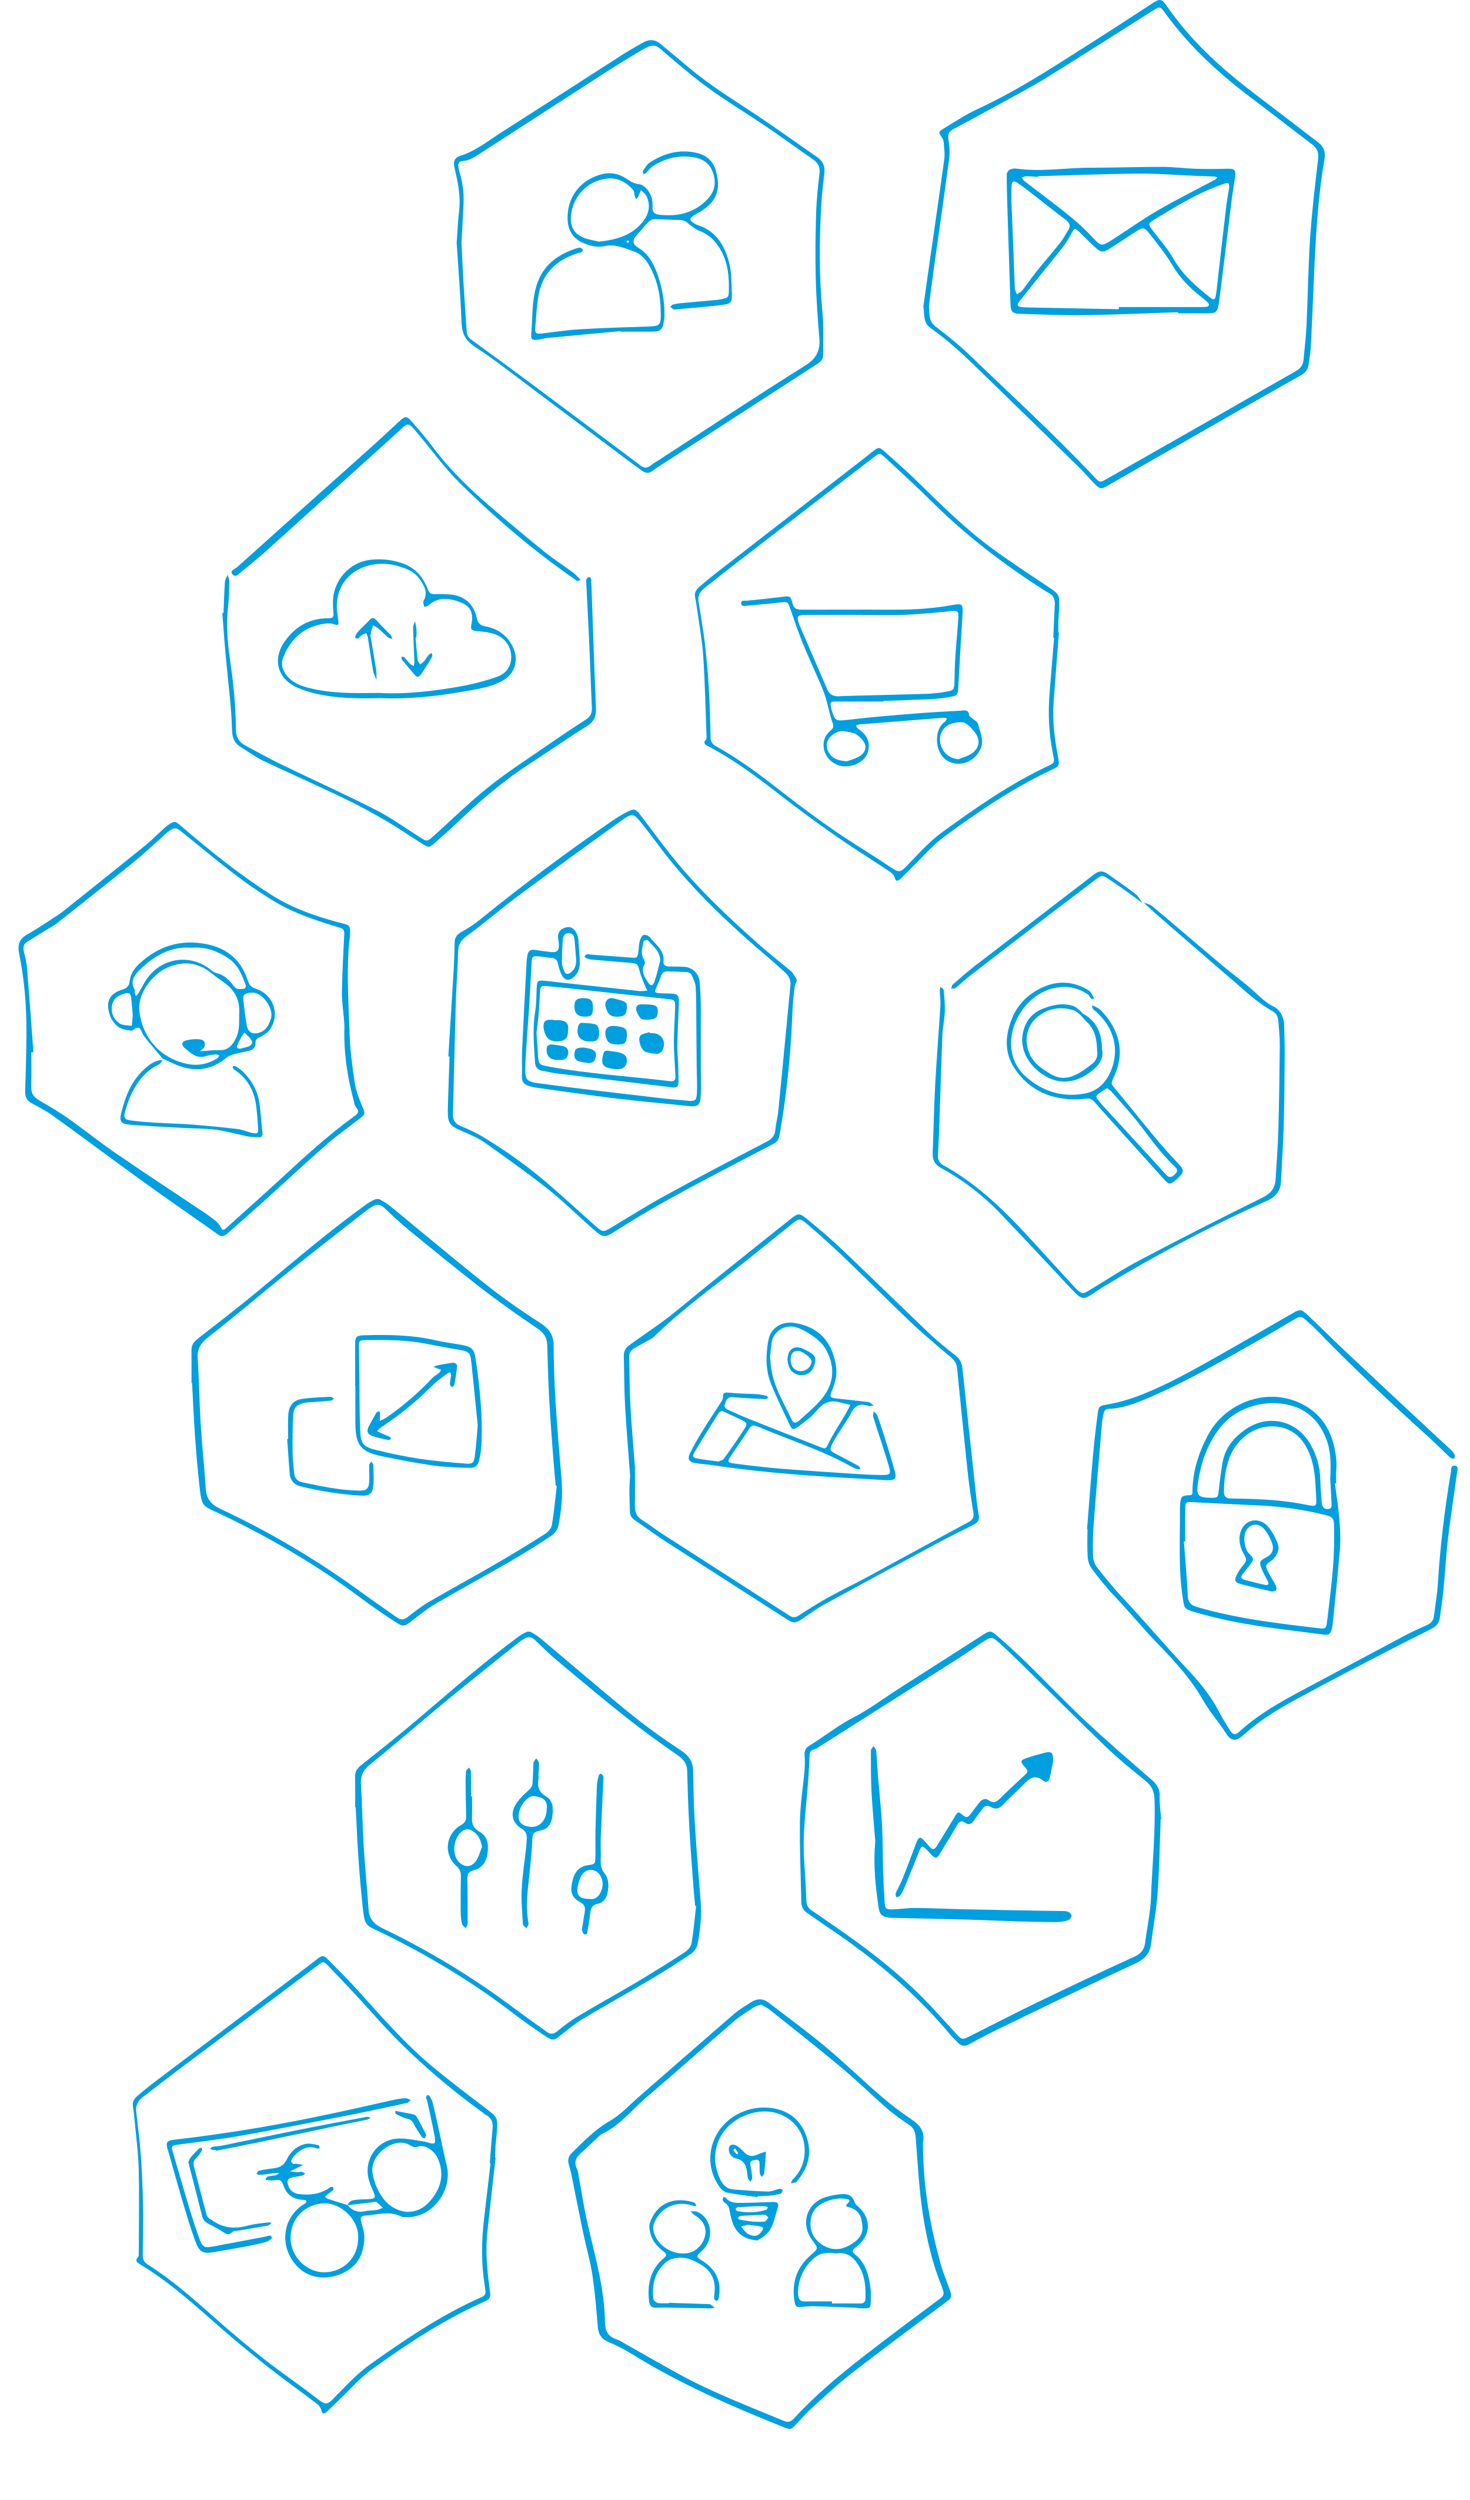 <svg xmlns="http://www.w3.org/2000/svg" width="476" height="809" viewBox="0 0 476 809">
    <g fill="none" fill-rule="evenodd">
        <g fill="#009FDF" fill-rule="nonzero">
            <g>
                <path d="M322 99.17c.684-4.853 1.397-9.996 2.132-15.137 1.554-10.863 3.171-21.72 4.638-32.601.241-1.79-.083-3.662-.213-5.491-.053-.495-.229-.969-.51-1.378-1.18-1.75-1.277-1.866.492-2.944 3.635-2.218 7.224-4.584 11.072-6.368 13.858-6.404 26.478-14.901 39.321-23.026 5.788-3.658 11.493-7.454 17.253-11.174 2.439-1.576 3-1.47 4.663.937 7.603 11.006 17.298 19.896 27.86 27.925 7.043 5.356 14.044 10.766 21.087 16.125 1.866 1.42 2.493 3.145 2.087 5.48-2.208 12.657-2.84 25.46-3.418 38.265-.336 7.447-.616 14.897-.995 22.342-.098 1.917-.498 3.818-.714 5.732-.186 1.633-.99 2.73-2.434 3.542-7.5 4.212-14.983 8.458-22.448 12.737-13.416 7.667-26.825 15.346-40.227 23.037-2.025 1.161-2.404 1.196-4.118-.516-1.714-1.712-3.26-3.597-4.993-5.29-10.526-10.287-21.066-20.557-31.62-30.808-5.27-5.144-10.603-10.208-16.647-14.452-2.38-1.67-1.872-4.284-2.268-6.938zm1.803-.268c.115 3.104.029 5.156 2.135 6.765 3.785 2.88 7.533 5.859 10.958 9.153 13.616 13.093 27.577 25.835 40.543 39.604 1.732 1.839 1.77 1.784 4.012.509 11.543-6.57 23.088-13.139 34.634-19.703 8.852-5.045 17.683-10.131 26.552-15.149 1.53-.864 2.336-2.033 2.48-3.765.302-3.672.78-7.334.95-11.012.434-9.372.53-18.764 1.156-28.122.57-8.516 1.562-17.009 2.576-25.487.262-2.192-.15-3.648-1.908-4.966-6.474-4.872-12.847-9.877-19.33-14.746-10.598-7.97-20.34-16.804-28.167-27.619-1.745-2.408-1.782-2.393-4.365-.758-11.443 7.225-22.835 14.537-34.348 21.649-5.029 3.1-10.295 5.83-15.48 8.692-4.833 2.658-9.683 5.261-14.542 7.857-1.347.72-1.83 1.626-1.575 3.242.323 2.049.54 4.204.27 6.242-1.548 11.707-3.266 23.392-4.9 35.088-.63 4.476-1.186 8.961-1.65 12.519v.007zM375 494.8c.63-7.863 1.212-15.742 1.91-23.606.407-4.593.934-9.177 1.537-13.75.334-2.526.728-2.52 3.275-2.978 2.863-.506 5.68-1.247 8.423-2.214 8.322-2.974 16.015-7.138 23.63-11.394 9.409-5.26 18.713-10.686 28.063-16.037 1.941-1.113 2.526-1.19 4.196.366 4.264 3.973 8.357 8.105 12.603 12.095 9.972 9.375 19.973 18.721 30.002 28.04 1.421 1.327 2.89 2.608 4.291 3.954.468.435.845.958 1.108 1.54.151.353-.08.84-.138 1.266-.435-.116-1.005-.107-1.285-.369-2.425-2.257-4.737-4.625-7.2-6.845-12.477-11.24-24.713-22.697-36.33-34.72-1.117-1.159-2.398-2.18-3.587-3.279-.934-.863-1.86-.8-2.93-.167-4.09 2.428-8.194 4.86-12.346 7.209-11.385 6.438-22.709 12.994-34.822 18.213-4.243 1.83-8.57 3.594-13.37 3.8-1.027.045-1.495.588-1.666 1.448-.192.998-.447 1.994-.532 3.003-.93 11.06-1.877 22.12-2.718 33.186-.24 3.275-.304 6.56-.193 9.842.041 1.253.455 2.697 1.232 3.69 2.711 3.467 5.504 6.9 8.539 10.12 7.025 7.448 13.281 14.952 20.292 22.41 3.884 4.131 7.772 8.662 10.36 13.598 1.212 2.311 2.546 4.578 3.98 6.778.957 1.47 1.689 1.566 3.005.358 7.328-6.72 16.282-11.189 25.069-15.89 9.366-5.013 18.743-10.011 28.13-14.994 2.401-1.27 4.874-2.44 7.385-3.51 1.463-.623 2.242-1.523 2.417-2.988.412-3.493 1.045-6.972 1.262-10.475.747-12.096 2.206-24.125 4.22-36.094.135-.806-.064-2.307 1.327-2.103 1.325.195.758 1.553.638 2.403-.938 6.976-2.044 13.934-2.879 20.922-.644 5.433-.918 10.905-1.448 16.35-.311 3.187-.785 6.36-1.213 9.535-.25 1.846-1.333 2.918-3.174 3.829-8.358 4.129-16.623 8.424-24.878 12.733-6.577 3.428-13.12 6.919-19.627 10.474-5.73 3.115-11.15 6.634-15.953 10.94-2.395 2.148-3.94 2.052-5.614-.585-2.262-3.557-5.303-6.992-7.385-10.647-3.811-6.684-8.96-12.439-14.382-17.992-5.074-5.2-9.332-10.494-14.342-15.75-2.663-2.795-5.07-5.823-7.367-8.893-.806-1.076-1.235-2.57-1.321-3.905-.192-2.959-.06-5.936-.06-8.907l-.134-.01zM170.869 78.586c.272-3.648.414-7.068.808-10.459.549-4.74-.43-9.274-1.503-13.818-.47-1.992-.037-3.272 1.902-3.883 4.944-1.558 8.883-4.78 13.128-7.494 13.25-8.47 26.485-16.956 39.706-25.459 2.095-1.34 4.268-2.564 6.448-3.77 1.966-1.084 3.851-.932 5.622.578 2.899 2.474 5.876 4.856 8.774 7.33 6.96 5.934 14.745 10.664 22.333 15.7 6.546 4.345 12.9 8.979 19.377 13.424 1.94 1.33 2.77 2.994 2.48 5.34-.4 3.234-.774 6.478-.972 9.73-.718 11.798-.756 23.585.353 35.38.417 4.462.166 8.987.231 13.484.02 1.388-.655 2.294-1.8 3.033-16.807 10.85-33.605 21.715-50.394 32.593-.98.635-1.994 1.232-2.896 1.96-1.228 1.002-2.38.964-3.603.06-1.563-1.155-3.151-2.277-4.705-3.443-10.085-7.563-20.17-15.129-30.255-22.697-6.296-4.705-12.47-9.6-19.032-13.906-3.133-2.056-4.288-4.29-4.421-7.883-.32-8.672-1.037-17.347-1.581-25.8zm1.565-.197c.205 4.246.376 8.598.633 12.933.311 5.27.699 10.538 1.045 15.806.074 1.129.396 1.998 1.424 2.74 6.807 4.923 13.578 9.894 20.314 14.912 10.423 7.76 20.828 15.544 31.216 23.353 1.121.84 2.24 1.682 3.355 2.528 1.049.795 2.05.943 3.177.042.908-.728 1.933-1.306 2.914-1.94 15.732-10.204 31.386-20.55 47.282-30.502 3.684-2.307 4.84-4.906 4.514-8.9-.528-6.498-1.003-13.01-1.165-19.525-.174-6.982-.075-13.978.132-20.967.126-4.26.593-8.516 1.083-12.755.236-2.04-.417-3.379-2.072-4.525-5.834-4.013-11.53-8.224-17.435-12.126-7.335-4.847-14.887-9.377-21.7-14.968-3.428-2.813-6.848-5.64-10.172-8.574-1.431-1.264-2.777-1.534-4.414-.593-.673.388-1.415.662-2.077 1.065-3.39 2.06-6.808 4.086-10.136 6.233-13.943 8.983-27.874 17.974-41.791 26.972-1.744 1.12-3.446 2.394-5.69 2.5-1.089.053-1.692.725-1.435 1.915.113.53.168 1.078.328 1.594 1.047 3.346 1.499 6.847 1.336 10.348-.195 4.11-.437 8.22-.666 12.434zM136.35 302.578c-.119 1.105-.342 2.676-.452 4.254-.631 9.327-.012 18.65.312 27.963.186 5.311.895 10.624 1.714 15.884.402 2.587 1.462 5.106 2.462 7.559.866 2.124 1.018 2.215-.889 3.718-3.534 2.785-7.258 5.346-10.63 8.31-7.386 6.489-14.584 13.19-21.886 19.766-3.401 3.068-6.873 6.058-10.302 9.097-.954.845-1.8 1.27-3.07.364-6.029-4.3-12.134-8.489-18.176-12.767-4.618-3.268-9.193-6.59-13.764-9.925-7.197-5.25-14.334-10.581-21.574-15.77-2.157-1.545-4.538-2.791-6.882-4.053-1.721-.925-2.137-2.247-2.066-4.116.233-6.162.373-12.328.42-18.497.07-8.694-.673-17.327-2.378-25.857-.538-2.695 0-4.618 2.547-6.065 3.397-1.926 6.65-4.117 9.915-6.265 1.387-.905 2.67-1.987 3.969-3.018 8.07-6.446 16.154-12.872 24.18-19.372 2.132-1.727 4.069-3.693 6.108-5.54.483-.458.997-.882 1.539-1.27 2.086-1.413 2.304-1.306 4.278.392 9.23 7.935 18.707 15.556 28.982 22.116 7.103 4.537 14.985 7.205 23.075 9.307 2.46.63 2.668.781 2.568 3.785zM33.82 340.471l-.691.035c0 3.5.095 7.006-.03 10.503-.095 2.692.512 3.876 2.825 5.22 3.015 1.756 6.062 3.506 8.912 5.517 5.31 3.75 10.385 7.834 15.742 11.51 9.344 6.41 18.826 12.612 28.241 18.919 1.398.909 2.745 1.893 4.035 2.95.732.62 1.332 1.381 1.763 2.239.42.85.811.664 1.337.274.328-.256.644-.53.945-.817 5.757-5.19 11.562-10.33 17.26-15.585 7.601-7.012 15.221-13.998 23.626-20.053 1.069-.77 1.733-1.444.564-2.771-.556-.633-.674-1.684-.904-2.565-2.023-7.613-3.165-15.338-2.923-23.237.009-.831-.03-1.663-.113-2.49-.24-2.984-.741-5.97-.694-8.948.097-6.33.452-12.655.764-18.978.05-1.007-.267-1.601-1.188-1.898-.714-.231-1.435-.44-2.15-.66-6.373-1.961-12.67-4.074-18.493-7.461-10.934-6.373-20.445-14.636-30.238-22.527-2.465-1.986-2.757-2.147-5.293-.258-.465.345-.85.797-1.287 1.183-3.116 2.767-6.136 5.65-9.372 8.271-8.222 6.662-16.542 13.206-24.826 19.792-.393.307-.805.59-1.231.848-2.824 1.736-5.65 3.466-8.48 5.189-1.271.77-1.507 1.862-1.198 3.229.388 1.708.87 3.417 1.012 5.15.746 9.134 1.398 18.279 2.085 27.42zM398.833 588.66c-.303 7.95-.428 15.914-.99 23.85-.389 5.498-1.42 10.949-2.104 16.428-.41 3.292-2.084 5.085-5.238 6.534-14.317 6.579-28.471 13.515-42.662 20.369-3.697 1.785-7.348 3.667-10.954 5.644-1.538.848-2.664.641-3.793-.564-.74-.797-1.567-1.515-2.265-2.353-11.218-13.424-24.458-24.555-38.917-34.31-2.502-1.687-4.957-3.446-7.455-5.137-1.28-.866-1.955-1.998-1.985-3.562-.162-8.71-.576-17.42-.444-26.125.085-5.508 1.007-11.003 1.482-16.51.135-1.666.144-3.34.026-5.009-.09-1.334.33-2.25 1.455-2.94 4.846-2.977 9.255-6.568 14.375-9.202 5.045-2.6 9.635-6.08 14.435-9.154 9.103-5.833 18.215-11.659 27.334-17.476 2.385-1.524 2.643-1.616 4.842.283 3.296 2.847 6.506 5.793 9.63 8.84 6.357 6.214 12.48 12.665 18.965 18.734 6.914 6.466 14.093 12.652 21.256 18.847 1.783 1.543 2.813 3.077 2.698 5.55-.113 2.407.295 4.837.476 7.258l-.167.004zm-115.478 12.642c.264 4.599.58 9.194.758 13.793.053 1.407.536 2.348 1.693 3.112 2.308 1.525 4.552 3.143 6.828 4.699 11.437 7.83 22.396 16.237 31.896 26.4 2.747 2.936 5.418 5.942 8.15 8.892 1.755 1.896 1.972 1.932 4.308.758 7.345-3.678 14.632-7.468 22.029-11.04 10.338-4.99 20.716-9.908 31.17-14.655 2.195-.996 3.325-2.252 3.613-4.547.618-4.9 1.709-9.77 1.9-14.682.41-10.534 1.49-21.04 1.15-31.62-.092-2.864-.972-4.586-3.086-6.28-4.315-3.458-8.62-6.964-12.608-10.785-8.952-8.579-17.709-17.37-26.563-26.058-2.572-2.524-5.148-5.05-7.822-7.465-2.541-2.296-2.822-2.274-5.623-.417-2.518 1.668-4.962 3.438-7.508 5.057-15.11 9.612-30.232 19.207-45.365 28.785-.496.314-.99.727-1.535.843-1.536.322-1.562 1.35-1.618 2.626-.167 3.843-.408 7.687-.758 11.52-.642 7.012-1.433 14.008-1.01 21.064zM321.895 695.322c.095 12.755 2.35 25.214 5.754 37.5.791 2.858 2.022 5.61 2.98 8.422.731 2.154.441 2.418-1.401 3.79-10.156 7.58-20.336 15.126-30.342 22.88-4.45 3.448-8.554 7.307-12.727 11.067-1.843 1.668-3.495 3.52-5.18 5.335-1.873 2.017-1.938 2.046-4.524 1.01-16.935-6.8-33.63-14.054-49.061-23.695-2.353-1.47-4.89-2.712-7.457-3.816-2.28-.98-3.167-2.514-3.359-4.812-.472-5.633-.918-11.283-1.767-16.873-.688-4.522-1.992-8.956-2.94-13.446-1.186-5.63-2.278-11.28-3.43-16.919-.341-1.667-.628-3.367-1.155-4.987-.5-1.525-.406-2.818.778-3.98 3.862-3.79 7.553-7.65 12.429-10.46 3.479-2.007 6.272-5.109 9.329-7.766 10.306-8.957 20.56-17.952 30.897-26.87 1.658-1.435 3.631-2.558 5.496-3.774 1.93-1.257 3.852-1.274 5.731.174 6.073 4.692 12.312 9.202 18.189 14.11 6.302 5.264 12.19 10.977 18.408 16.339 3.167 2.7 6.486 5.216 9.941 7.532 2.564 1.742 3.899 3.783 3.436 6.815-.127.791-.025 1.614-.025 2.424zm-52.48-46.642c-.844.31-1.622.455-2.218.843-2.167 1.425-4.43 2.766-6.376 4.44-9.576 8.238-19.001 16.64-28.606 24.84-4.723 4.029-8.52 9.097-14.426 11.825-.329.152-.596.44-.864.69-1.888 1.753-3.723 3.56-5.667 5.255-1.697 1.48-2.53 3.031-1.447 5.227.429.868.468 1.916.65 2.888.923 4.946 1.66 9.93 2.786 14.835 2.434 10.612 5.52 21.11 5.65 32.073.035 2.802 1.103 4.61 3.921 5.49.79.247 1.508.74 2.232 1.15 6.078 3.425 12.108 6.928 18.236 10.27 10.728 5.85 22.212 10.169 33.492 14.9 1.579.663 2.458.141 3.396-.88 6.85-7.456 14.661-13.946 22.69-20.184 8.094-6.292 16.346-12.4 24.572-18.533.979-.73 1.303-1.462.965-2.53-.218-.687-.43-1.38-.701-2.048-3.004-7.417-4.708-15.181-5.906-22.975-1.25-8.151-1.628-16.429-2.286-24.657-.13-1.644-.568-2.897-2.019-3.898-2.44-1.683-4.91-3.36-7.13-5.29-5.08-4.414-9.876-9.127-15.038-13.444-7.572-6.334-15.352-12.431-23.073-18.606-.848-.676-1.888-1.126-2.837-1.681h.004zM365.89 204.721c-.581 7.563-1.192 15.124-1.734 22.689-.425 5.942.359 11.811 1.47 17.654.498 2.63.427 2.87-2.226 4.12-12.612 5.942-23.9 13.651-34.861 21.75-3.782 2.798-6.815 6.438-10.177 9.704-1.312 1.273-2.552 2.608-3.903 3.845-.696.638-1.361.878-1.726-.423-.2-.708-.807-1.462-1.468-1.903-5.86-3.904-11.878-7.622-17.642-11.63-6.096-4.245-12.066-8.638-17.911-13.179-7.45-5.764-14.934-11.458-23.468-15.894-.985-.512-1.664-1.044-.652-2.115.266-.282.205-.869.189-1.313-.32-8.485-.49-16.98-1.049-25.454-.33-5.057-1.264-10.082-1.95-15.12-.202-1.48-.47-2.954-.736-4.426-.246-1.369.531-2.346 1.513-3.2 1.632-1.412 3.284-2.81 4.991-4.14 16.204-12.563 32.416-25.119 48.637-37.665.89-.69 1.741-1.42 2.64-2.1 1.574-1.193 1.92-1.27 3.386.023 3.538 3.111 7.081 6.226 10.438 9.496 7.921 7.715 15.711 15.557 24.796 22.184 5.663 4.13 11.553 8.005 17.415 11.913 4.188 2.791 4.252 2.718 4.096 7.454-.042 1.288-.198 2.567-.24 3.86-.043 1.293-.01 2.577-.01 3.866l.182.004zm-1.563 1.7l-.255-.013c.15-3.484.252-6.973.473-10.455.115-1.813-.283-3.299-2.196-4.2-.43-.23-.846-.487-1.244-.77-13.13-8.33-25.276-17.672-36.123-28.41-5.023-4.972-10.254-9.773-15.468-14.583-1.623-1.498-1.765-1.418-3.479-.098-14.548 11.178-29.089 22.359-43.622 33.544-3.76 2.897-7.463 5.855-11.193 8.788-1.477 1.161-2.328 2.568-2.042 4.403.698 4.498 1.523 8.982 2.057 13.496.58 4.892.996 9.805 1.291 14.72.317 5.3.438 10.613.575 15.92.032 1.284.583 2.09 1.78 2.75 7.816 4.312 14.776 9.638 21.695 15.034 5.445 4.25 11.025 8.38 16.741 12.33 5.517 3.813 11.345 7.25 16.922 10.996 4.21 2.835 3.989 2.835 7.43-.755 3.28-3.426 6.533-6.992 10.405-9.807 10.891-7.918 21.962-15.668 34.453-21.507.152-.07.29-.152.443-.215 1.06-.426 1.527-1.116 1.265-2.181-.151-.592-.216-1.198-.339-1.794-1.346-6.609-1.544-13.262-.988-19.949.48-5.749.952-11.496 1.42-17.243zM183.475 698.28c-.89 7.96-1.807 15.915-2.657 23.884-.667 6.255-.121 12.48.757 18.69.392 2.793.312 3.045-2.393 4.262-12.864 5.786-24.48 13.488-35.772 21.616-3.9 2.807-7.08 6.532-10.58 9.85-1.363 1.292-2.658 2.655-4.06 3.909-.722.645-1.399.873-1.71-.513-.17-.756-.75-1.575-1.393-2.065-5.705-4.346-11.575-8.5-17.18-12.957-5.929-4.715-11.725-9.58-17.389-14.596-7.22-6.37-14.48-12.667-22.839-17.677-.965-.579-1.62-1.164-.566-2.26.277-.288.24-.907.242-1.378.026-8.969.2-17.94-.014-26.907-.127-5.35-.855-10.688-1.337-16.032-.143-1.569-.35-3.135-.556-4.7-.191-1.454.625-2.456 1.648-3.325 1.69-1.428 3.4-2.84 5.17-4.178 16.72-12.635 33.453-25.262 50.197-37.88.92-.695 1.801-1.432 2.727-2.117 1.624-1.199 1.97-1.267 3.389.151 3.413 3.42 6.832 6.845 10.058 10.423 7.614 8.446 15.091 17.025 23.912 24.365 5.5 4.577 11.237 8.897 16.942 13.242 4.08 3.106 4.146 3.04 3.798 8.023-.094 1.36-.303 2.71-.399 4.067-.095 1.357-.113 2.72-.166 4.08l.17.024zm-1.626 1.736l-.254-.024c.292-3.674.536-7.351.898-11.017.188-1.909-.151-3.492-2.027-4.518-.435-.237-.812-.568-1.212-.859-12.798-9.298-24.575-19.628-34.992-31.371-4.825-5.442-9.863-10.709-14.885-15.984-1.565-1.643-1.71-1.565-3.484-.237-15.02 11.234-30.03 22.476-45.03 33.726-3.88 2.913-7.706 5.896-11.554 8.845-1.524 1.17-2.434 2.618-2.222 4.57.516 4.773 1.159 9.538 1.515 14.32.381 5.187.598 10.388.692 15.586.101 5.607.007 11.217-.071 16.825-.02 1.36.498 2.226 1.666 2.968 7.648 4.853 14.39 10.74 21.1 16.7 5.28 4.696 10.693 9.268 16.253 13.656 5.367 4.233 11.058 8.083 16.486 12.255 4.099 3.155 3.876 3.147 7.468-.516 3.42-3.49 6.817-7.128 10.811-9.95 11.225-7.94 22.615-15.694 35.354-21.376.151-.068.303-.151.454-.21 1.074-.41 1.574-1.12 1.356-2.254-.121-.63-.168-1.271-.267-1.906-1.078-7.026-1.006-14.058-.177-21.091l2.122-18.138zM85.014 447.435c0-3.502.03-7.007-.014-10.51-.019-1.535.632-2.621 1.965-3.656 6.797-5.287 13.613-10.543 20.207-16.01 11.34-9.413 22.523-18.97 34.605-27.642.815-.58 1.692-1.07 2.615-1.456.443-.188 1.184-.231 1.574-.023 1.2.617 2.34 1.346 3.405 2.177 3.745 3.031 7.402 6.144 11.135 9.192 7.2 5.891 14.305 11.865 21.674 17.576 5.024 3.892 10.3 7.552 15.71 11.011 2.884 1.838 4.331 3.903 4.37 7.031.075 6.007.224 12.019.605 18.017.535 8.58 1.25 17.15 1.979 25.718.43 5.036-.064 10.018-1.058 14.954-.24 1.178-1.237 2.504-2.334 3.23-4.444 2.943-8.986 5.78-13.631 8.46-7.884 4.56-15.931 8.899-23.788 13.494-2.81 1.644-5.314 3.712-7.876 5.673-2.077 1.59-2.66 1.812-4.911.346-3.792-2.468-7.553-4.998-11.135-7.693-14-10.513-29.16-19.465-45.305-27.169-6.299-3.007-6.435-2.188-7.216-9.244-.604-5.48-1.071-10.971-1.46-16.463-.401-5.663-.632-11.329-.937-17.002l-.179-.01zm118.281 33.393l-.349-.037c-.252-2.828-.542-5.654-.755-8.485-.468-6.324-.971-12.647-1.317-18.977-.33-6.084-.524-12.176-.692-18.264-.063-2.273-1.12-3.776-3.202-5.184-6.194-4.204-12.326-8.511-18.208-13.056-8.09-6.25-15.963-12.723-23.852-19.174-2.615-2.137-5.023-4.476-7.473-6.767-1.133-1.057-2.289-1.386-3.71-.51-.541.333-1.13.617-1.62 1.001-8.394 6.573-16.845 13.094-25.143 19.761-8.86 7.119-17.456 14.5-26.435 21.501-2.529 1.975-3.718 3.846-3.529 6.798.453 7.077.527 14.175.964 21.253.436 7.078 1.208 14.142 1.673 21.22.2 3.071 1.685 4.962 4.797 6.414 15.925 7.443 31.095 16.406 45.298 26.763 3.854 2.805 7.812 5.498 11.702 8.266 1.317.936 2.364.906 3.687-.159 2.231-1.785 4.548-3.534 7.053-4.995 6.842-3.99 13.845-7.76 20.695-11.733 5.589-3.24 11.099-6.583 16.531-10.03 1.047-.663 2.115-1.87 2.293-2.942.72-4.196 1.092-8.439 1.588-12.664h.004zM138.014 584.859c0-3.352.028-6.704-.014-10.054-.016-1.47.591-2.507 1.834-3.497 6.343-5.05 12.705-10.084 18.861-15.32 10.584-9 21.02-18.143 32.298-26.442.759-.554 1.578-1.02 2.44-1.393.412-.178 1.106-.22 1.47-.02 1.122.594 2.186 1.293 3.177 2.087 3.49 2.9 6.913 5.878 10.393 8.792 6.718 5.63 13.356 11.349 20.229 16.812 4.688 3.724 9.612 7.228 14.669 10.531 2.69 1.759 4.043 3.734 4.078 6.725.07 5.75.211 11.5.559 17.232.498 8.206 1.165 16.405 1.847 24.6.4 4.817-.06 9.58-.994 14.297-.223 1.127-1.154 2.395-2.178 3.09-4.147 2.814-8.387 5.528-12.722 8.098-7.358 4.361-14.874 8.512-22.202 12.906-2.623 1.573-4.961 3.552-7.352 5.427-1.938 1.52-2.481 1.73-4.582.331-3.54-2.36-7.044-4.78-10.394-7.357-13.061-10.055-27.215-18.621-42.278-25.99-5.88-2.874-6.006-2.092-6.735-8.84-.566-5.24-1-10.495-1.366-15.75-.374-5.416-.59-10.84-.875-16.262l-.163-.003zm110.391 31.939l-.315-.034c-.237-2.705-.507-5.408-.702-8.115-.437-6.053-.91-12.096-1.229-18.15-.304-5.82-.489-11.652-.647-17.472-.057-2.173-1.045-3.606-2.988-4.956-5.784-4.022-11.503-8.14-16.999-12.488-7.55-5.98-14.898-12.17-22.264-18.34-2.44-2.044-4.687-4.28-6.982-6.473-1.062-1.013-2.135-1.326-3.463-.487-.504.319-1.053.59-1.518.957-7.834 6.288-15.72 12.524-23.467 18.902-8.27 6.809-16.292 13.867-24.667 20.564-2.36 1.888-3.47 3.68-3.293 6.507.42 6.77.491 13.558.9 20.328.408 6.77 1.132 13.526 1.561 20.296.186 2.937 1.573 4.747 4.476 6.136 14.891 7.138 29.047 15.71 42.264 25.596 3.597 2.683 7.285 5.258 10.928 7.905 1.229.896 2.205.86 3.44-.152 2.084-1.708 4.25-3.382 6.584-4.778 6.385-3.816 12.921-7.422 19.317-11.222 5.215-3.099 10.357-6.297 15.428-9.594.977-.634 1.973-1.788 2.14-2.814.687-4.018 1.032-8.076 1.498-12.116h-.002z" transform="translate(-1040 -3431) translate(1017 3431)"/>
                <path d="M455.26 480.062c.485 3.772 1.1 7.527 1.413 11.318.268 3.225.462 6.5.21 9.717-.639 8.204-1.544 16.387-2.35 24.579-.044.413-.12.824-.224 1.226-.492 1.957-.954 2.28-3.028 2.02-4.729-.587-9.456-1.193-14.181-1.816-9.21-1.218-18.351-2.764-27.269-5.437-3.482-1.045-3.317-1.167-3.875-4.81-1.422-9.279-.819-18.595-.88-27.9-.022-.832.007-1.664.087-2.492.262-2.225.575-2.559 2.994-2.59 1.122-.017.957-.65.966-1.301.089-6.473 1.995-12.444 4.997-18.113 5.342-10.093 17.757-15.074 28.266-11.088 6.208 2.35 10.397 6.825 12.247 13.282.856 2.982 1.314 6.002 1.06 9.121-.118 1.404-.02 2.827-.02 4.24l-.413.044zm-48.481 18.76l-.429.026c.442 5.87.989 11.742 1.274 17.635.104 2.178 1.096 2.994 3.019 3.557 12.895 3.781 26.183 5.294 39.458 6.865 2.17.256 2.36.052 2.636-2.273.706-5.94 1.47-11.878 1.94-17.839.34-4.297.34-8.63.312-12.945-.018-2.54-.503-3.011-2.933-3.613-6.981-1.723-14.117-2.753-21.302-3.072-7.18-.312-14.357-.684-21.534-1.054-2.272-.12-2.387-.12-2.423 2.24-.062 3.49-.018 6.983-.018 10.474zm42.398-14.667c-.14-2.159-.212-4.325-.439-6.473-.378-3.59-1.26-7.046-3.187-10.165-2.005-3.244-4.967-5.269-8.681-5.799-7.19-1.023-12.764 3.65-15.125 8.567-1.841 3.831-2.351 8.129-2.422 12.416-.026 1.424.572 2.202 2.054 2.21.838 0 1.675.031 2.512.045 7.455.122 14.882.497 22.214 2.008 3.253.668 3.268.602 3.079-2.809h-.005zm4.564-5.65c.271-4.967.205-9.117-1.382-13.083-2.14-5.356-5.897-9.183-11.493-10.643-8.09-2.118-17.503.479-22.843 7.281-4.08 5.198-6.135 11.2-7.08 17.627-.64 4.343-.05 4.968 4.32 5.013 2.012.018 2.164-.244 2.377-2.285.317-3.047.716-6.092 1.233-9.112.825-4.81 3.678-8.204 7.668-10.91 6.852-4.65 15.889-2.997 20.466 4.453 2.249 3.637 3.465 7.812 3.521 12.081.047 2.49.265 4.98.486 7.463.115 1.3 1.052 2.129 2.088 1.957 1.328-.22 1.08-1.285 1.042-2.164-.121-2.823-.288-5.642-.398-7.677h-.005zM227.036 477.437c-.527-7.147-1.193-14.822-1.626-22.508-.303-5.347-.271-10.712-.408-16.068-.038-1.453.481-2.613 1.656-3.47 1.08-.789 2.174-1.561 3.264-2.337 3.2-2.272 6.487-4.437 9.578-6.847 4.492-3.502 8.82-7.217 13.263-10.783 8.7-6.978 17.413-13.936 26.137-20.873 2.428-1.935 2.87-2.121 5.237-.21 3.966 3.215 7.865 6.533 11.566 10.044 9.487 8.999 18.819 18.167 28.283 27.18 2.665 2.536 5.556 4.848 8.458 7.12 1.454 1.138 2.032 2.44 2.219 4.242 1.365 13.237 2.822 26.466 4.266 39.69.273 2.494.482 5.01.974 7.465.35 1.745-.247 2.626-1.74 3.367-4.353 2.16-8.695 4.352-12.977 6.65-11.743 6.305-23.463 12.653-35.16 19.042-2.56 1.405-4.927 3.168-7.356 4.804-2.017 1.364-2.775 1.41-4.802.11-13.13-8.409-26.254-16.826-39.373-25.252-3.378-2.18-6.601-4.6-9.93-6.863-.985-.67-1.557-1.5-1.593-2.678-.071-2.257-.166-4.516-.17-6.773-.003-1.5.133-3.004.234-5.052zm1.564-2.709c0 4.906.05 8.76-.021 12.609-.036 2.022.607 3.484 2.4 4.585 2.217 1.351 4.25 3.007 6.427 4.413 13.747 8.85 27.5 17.687 41.261 26.51 1.204.777 2.046.55 3.165-.178 3.082-2.01 6.2-3.978 9.418-5.757 4.18-2.312 8.5-4.367 12.706-6.638 10.915-5.896 21.786-11.875 32.714-17.747 1.354-.727 1.743-1.539 1.518-2.992-.642-4.052-1.291-8.107-1.732-12.184-1.241-11.486-2.396-22.979-3.536-34.474-.14-1.427-.637-2.475-1.756-3.425-4.408-3.742-8.869-7.436-13.067-11.405-7.246-6.854-14.265-13.948-21.473-20.845-3.932-3.765-7.966-7.434-12.117-10.956-2.58-2.184-2.722-2.037-5.311.034-5.767 4.608-11.478 9.272-17.271 13.84-9.215 7.27-18.705 14.195-27.12 22.42-.579.565-1.366.927-2.086 1.337-1.504.86-3.044 1.656-4.532 2.542-1.11.662-1.499 1.715-1.464 2.995.152 5.19.123 10.388.416 15.569.385 6.944 1.014 13.865 1.461 19.747zM168.175 341.891c.581-9.392 1.18-18.787 1.734-28.182.173-2.925.254-5.856.314-8.786.037-1.712.85-2.62 2.374-3.436 2.249-1.232 4.376-2.674 6.352-4.309 13.567-11.04 27.637-21.406 42.01-31.362 1.748-1.216 3.578-2.309 5.476-3.272 1.88-.95 2.507-.688 3.815 1.03 3.389 4.45 6.68 8.977 10.176 13.34 8.58 10.707 18.537 20.07 28.795 29.117 3.253 2.873 6.707 5.512 10.009 8.331.637.544.947 1.456 1.482 2.14.755.96-.202 1.603-.314 2.395-.399 2.719-.66 5.456-.782 8.201-.484 12.437-1.615 24.801-3.662 37.085-.972 5.832-.344 4.823-5.625 7.603-16.002 8.427-32.223 16.483-47.49 26.26-4.257 2.722-4.348 2.698-8.217-.69-4.739-4.146-9.209-8.62-14.144-12.52-6.68-5.271-13.624-10.204-20.569-15.113-2.077-1.466-4.498-2.488-6.855-3.497-4.68-2.003-5.167-2.598-5.036-7.8.14-5.506.368-11.008.557-16.512l-.4-.023zm110.82-23.605c-.097-1.527-.733-2.639-1.794-3.588-1.455-1.302-2.868-2.65-4.36-3.91-13.709-11.609-26.802-23.818-37.472-38.403-1.359-1.862-2.78-3.686-4.227-5.488-3.105-3.884-3.217-4.01-7.373-1.024-11.096 7.965-22.134 16.013-33.116 24.145-5.621 4.178-10.893 8.834-16.578 12.919-2.023 1.453-2.69 2.89-2.743 5.2-.124 5.324-.571 10.64-.727 15.962-.359 12.165-.603 24.331-.939 36.496-.054 1.966.804 3.088 2.583 3.838 2.364.996 4.74 2.035 6.933 3.354 7.536 4.537 14.705 9.623 21.378 15.363 5.111 4.396 10.058 8.981 15.107 13.449 2.54 2.247 2.646 2.205 5.519.487 5.71-3.417 11.337-6.984 17.17-10.173 10.896-5.957 21.89-11.735 32.91-17.465 1.8-.937 2.683-2.039 2.833-4.038.15-1.94.714-3.846.906-5.786 1.358-13.774 2.688-27.553 3.99-41.338zM393.19 292.029c.98.39 2.146.562 2.915 1.207 7.507 6.28 14.927 12.665 22.42 18.962 3.573 3.004 7.403 5.722 10.823 8.884 1.853 1.714 3.64 3.45 5.898 4.557 1.657.813 2.579 2.068 3.148 3.689.231.625.367 1.281.403 1.946.102 3.496.223 6.992.2 10.488-.045 7.173-.094 14.349-.303 21.518-.182 6.337-.552 12.664-.898 18.992-.162 2.966-1.462 4.905-4.44 6.248-18.178 8.188-35.841 17.465-52.892 27.778-1.365.823-2.656 1.75-3.989 2.615-2.366 1.534-3.253 1.509-5.272-.49-1.961-1.94-3.792-4.005-5.686-6.013-6.37-6.753-12.657-13.58-19.11-20.238-5.477-5.661-11.79-10.458-18.723-14.225-2.064-1.12-2.763-2.703-2.677-4.903.291-7.416.428-14.84.825-22.249.455-8.407 1.15-16.799 1.669-25.197.103-1.648-.143-3.32-.187-4.979-.012-.444.126-.89.196-1.335.368.366 1.022.704 1.061 1.101.217 2.309.455 4.635.366 6.94-.097 2.576-.689 5.13-.79 7.71-.4 10.082-.684 20.169-1.032 30.254-.097 2.833-.26 5.664-.4 8.496-.073 1.462.441 2.565 1.78 3.308 11.48 6.322 20.55 15.44 29.24 24.998 4.274 4.702 8.58 9.376 12.872 14.06.34.37.681.74 1.048 1.081 1.606 1.498 2.036 1.54 3.944.392 5.376-3.239 10.617-6.744 16.157-9.666 13.256-6.986 26.607-13.791 40.052-20.416 2.859-1.4 4.081-3.169 4.256-6.028.329-5.41.732-10.82.886-16.236.25-8.92.37-17.845.455-26.768.022-2.661-.23-5.33-.455-7.987-.116-1.35-.563-2.586-1.911-3.32-4.898-2.676-8.867-6.557-13.056-10.134-8.333-7.114-16.586-14.323-24.86-21.508-1.325-1.15-2.587-2.372-3.877-3.561l-.057.029zM135.567 713.627c.51-1.636 1.944-1.668 3.246-1.812 1.301-.144 2.668-.047 3.99-.185 1.667-.176 1.86-.576 1.233-2.112-.503-1.237-1.1-2.446-1.493-3.718-2.069-6.672 2.401-13.422 9.38-13.758 2.854-.137 5.752.625 8.628.994.326.042.638.19.958.282 2.373.684 2.693.49 2.232-2.032-.708-3.867-1.62-7.697-2.455-11.54-.071-.325-.293-.635-.302-.953 0-.273.163-.725.347-.778.232-.068.7.105.816.316.403.724.82 1.48 1.011 2.274.815 3.42 1.557 6.86 2.317 10.294.704 3.184 1.287 6.39 2.11 9.536 2.21 8.396-4.722 17.438-13.15 17.045-.497-.024-1.054.027-1.474-.186-3.86-2.003-7.794-.561-11.705-.334-1.205.071-1.657.614-1.356 1.779.186.729.389 1.454.603 2.177.82 2.84.506 5.55-.443 8.361-2.383 7.098-13.774 10.622-20.147 4.79-6.165-5.645-6.202-15.23.753-20.308.402-.294.863-.51 1.257-.816.168-.133.346-.427.31-.606-.036-.18-.331-.347-.54-.391-.403-.085-.83-.058-1.24-.111-2.712-.346-4.594-1.697-5.575-4.356-.813-2.196-1.04-2.196-3.328-1.911-.825.103-1.686-.082-2.53-.135.162-1.442 1.376-1.15 2.26-1.375.32-.082.686-.012.987-.128.413-.151.785-.421 1.174-.641-.395-.038-.799-.152-1.184-.105-1.736.202-3.465.478-5.202.648-.333.033-.7-.284-1.055-.44.301-.321.54-.852.886-.928 1.542-.342 3.1-.602 4.67-.78 1.94-.216 3.35-.885 4.286-2.85 1.225-2.578 3.322-4.496 6.177-5.064 1.297-.258 2.744.17 4.105.394.2.033.302.649.452.996-.3.036-.649.187-.904.094-3.177-1.14-5.476.343-7.519 2.538-.407.42-.705.933-.869 1.495-.065.26.356.759.673.956.22.14.65-.108.97-.064.752.103 1.49.277 2.232.423-.71.34-1.42.678-2.129 1.02-.708.343-1.404.689-2.109 1.033.832.094 1.657.222 2.495.27.407.023.842-.205 1.23-.13.415.078.789.38 1.182.583-.314.222-.603.561-.943.643-1.135.266-2.295.41-3.434.65-1.256.268-1.558 1.077-1.223 2.262.517 1.83 1.763 2.835 3.564 3.073 3.203.425 6.313.096 9.19-1.536.36-.205.647-.555 1.019-.714.247-.106.727-.103.85.053.15.196.182.74.03.884-.603.566-1.293 1.022-1.936 1.54-.238.212-.464.438-.675.677.301.224.586.546.93.66 2.119.702 4.254 1.357 6.383 2.027 1.452 1.722 3.193 2.484 5.486 1.971 1.278-.288 2.632-.21 3.934-.412.67-.105 1.303-.455 1.958-.698-.685-.637-1.327-1.334-2.08-1.873-.258-.185-.797.016-1.205.064-2.703.32-5.406.647-8.109.978zm19.16 2.153c3.707 0 6.01-1.62 7.936-4 3.206-3.963 4.218-8.282 2.186-13.116-1.153-2.73-4.207-4.767-6.463-4.04-1.043.336-1.679.183-2.5-.345-.63-.401-1.33-.677-2.064-.813-4.67-.838-11.211 4.345-10.154 9.993.519 2.899 1.697 5.638 3.441 8.003 1.823 2.454 4.589 4.021 7.619 4.318zm-15.756 8.41c.301-6.093-5.766-11.332-10.965-11.177-6.299.188-11.01 4.97-10.913 11.318.09 6.015 5.217 11.1 11.077 10.987 6.213-.12 10.882-4.931 10.8-11.128zM95.377 198.328c.14-3.334.23-6.675.453-10.005.055-.79.575-1.55.88-2.323.194.772.568 1.546.551 2.314-.056 2.67-.112 5.35-.413 8.004-.667 5.866-.166 11.677.678 17.463 1.072 7.363 1.824 14.748 1.858 22.184.012 2.472.953 4.16 3.045 5.286 3.899 2.084 7.766 4.24 11.743 6.168 10.148 4.919 20.441 9.545 30.488 14.65 4.97 2.527 9.527 5.862 14.267 8.842 2.362 1.484 2.397 1.495 4.507-.399 5.966-5.358 11.693-11.016 17.96-15.996 6.268-4.981 13.048-9.307 19.64-13.866 3.847-2.661 7.733-5.272 11.677-7.788 1.547-.987 2.034-2.204 1.95-3.96-.341-7.088-.566-14.18-.882-21.268-.288-6.421-.642-12.837-.949-19.257-.02-.403-.015-.89.19-1.196.18-.269.648-.41 1.008-.453.097-.014.374.51.389.796.124 2.567.208 5.135.302 7.702.41 11.262.756 22.527 1.268 33.786.12 2.68-.55 4.478-2.977 5.99-6.31 3.926-12.401 8.206-18.643 12.248-8.6 5.568-16.286 12.233-23.675 19.28-2.236 2.132-4.565 4.168-6.879 6.219-1.814 1.605-1.987 1.628-4.124.285-4.103-2.58-8.1-5.337-12.29-7.766-4.403-2.553-8.905-4.968-13.498-7.163-8.518-4.077-17.169-7.868-25.69-11.93-2.546-1.209-4.839-2.965-7.258-4.427-1.909-1.146-2.692-2.856-2.786-5.007-.115-2.668-.213-5.341-.454-8.004-.535-5.89-1.192-11.78-1.728-17.67-.388-4.229-.661-8.477-.985-12.716l.377-.023z" transform="translate(-1040 -3431) translate(1017 3431)"/>
                <path d="M146.335 225.913c-7.427.171-14.412.144-21.267-1.493-2.023-.46-3.998-1.114-5.9-1.952-6.427-2.926-8-9.23-3.923-14.972 3.52-4.953 8.234-7.48 14.23-7.43 1.258.011 1.633-.396 1.505-1.607-.121-1.175-.177-2.356-.169-3.538.026-7.06 5.26-12.98 12.17-13.769 3.316-.38 6.673-.044 9.85.988 4.004 1.264 6.735 3.865 8.353 7.751 1.017 2.443 1.033 2.414 3.75 2.356 1.163-.025 2.328.025 3.49.105 4.801.33 7.97 2.918 8.967 7.67.362 1.736 1.179 2.371 2.746 2.664 3.887.728 6.917 2.728 8.786 6.385 2.27 4.449.882 9.101-3.505 11.388-3.91 2.04-8.218 2.612-12.482 3.358-8.946 1.563-17.943 2.48-26.6 2.096zm-.3-1.67c8.12.48 17.293-.551 26.381-2.192 3.915-.713 7.77-1.727 11.534-3.033 2.997-1.035 4.773-3.574 4.58-6.845-.195-3.271-2.131-5.709-5.114-6.869-1.804-.705-3.854-.88-5.813-1.068-2.014-.202-2.32-.458-1.907-2.463.662-3.205-.3-5.558-3.274-6.742-3.647-1.453-7.38-2.113-10.754.896-.319.282-.839.331-1.266.488-.126-.523-.322-1.044-.352-1.575-.018-.305.224-.624.369-.928.669-1.406.506-2.798-.122-4.15-1.137-2.443-2.796-4.427-5.288-5.48-3.016-1.281-6.165-2.042-9.474-1.803-8.015.577-14.33 6.324-13.364 15.493.1.922.218 1.842.353 2.76.164 1.087.266 1.914-1.325 1.281-.807-.322-1.804-.34-2.69-.235-6.633.795-11.113 4.482-13.695 10.665-.903 2.157-.536 4.06.848 5.919 1.946 2.613 4.722 3.6 7.67 4.335 7.093 1.758 14.323 1.645 22.705 1.546h-.003zM371.946 355.75c-8.396.183-15.346-2.677-20.205-9.694-3.457-4.999-3.352-10.402-1.304-15.856 1.818-4.86 5.234-8.383 9.913-10.584 4.785-2.25 9.61-2.172 14.314.37.512.277 1.066.59 1.414 1.031.489.618.806 1.371 1.196 2.067-1.25.645-1.25-.749-1.829-1.158-3.707-2.622-7.755-3.126-12.037-1.93-8.433 2.359-14.406 12.082-12.726 20.649.573 2.996 2.137 5.715 4.443 7.725 5.486 4.847 11.864 6.874 19.164 5.49 3.648-.693 6.247-2.936 7.878-6.134 3.413-6.713 2.104-14.041-3.278-19.399-.195-.16-.377-.333-.547-.52-.59-.8-1.98-1.1-1.612-2.504.914.522 2.002.87 2.701 1.595 5.868 6.058 8.103 13.38 4.242 21.608-1.066 2.272-.947 2.185.624 4.066 4.243 5.08 8.348 10.276 12.588 15.36 2.415 2.895 4.914 5.73 7.51 8.466 2.093 2.209 2.187 2.84 0 4.882-.306.288-.61.579-.942.84-1.56 1.228-1.995 1.211-3.363-.304-4.571-5.036-9.128-10.081-13.67-15.136-3.033-3.367-6.077-6.725-9.065-10.13-.748-.853-1.544-1.191-2.653-1.023-.893.13-1.833.153-2.756.223zm9.55-3.636c-.74.476-1.371.86-1.98 1.283-1.9 1.314-1.91 1.406-.401 3.228.373.455.754.898 1.15 1.33 5.94 6.477 11.882 12.952 17.827 19.426.905.986 1.762 2.02 2.71 2.963 1.098 1.09 1.965.33 2.785-.47.853-.833.687-1.545-.153-2.325-4.24-3.967-7.585-8.667-11.092-13.252-2.895-3.777-6.16-7.27-9.286-10.868-.43-.481-.996-.84-1.56-1.31v-.005z" transform="translate(-1040 -3431) translate(1017 3431)"/>
                <path d="M211 187.69c-.619.183-.887.343-1.126.304-.239-.04-.4-.282-.605-.424-13.528-9.35-26.024-19.976-37.66-31.554-4.725-4.698-8.677-10.175-12.975-15.309-3.872-4.617-3.241-4.08-7.145-.571-13.94 12.54-27.815 25.143-41.748 37.678-2.797 2.518-5.72 4.896-8.637 7.276-.784.638-1.872 1.905-2.772.82-1.078-1.302.756-1.757 1.431-2.359 14.506-13.02 29.036-26.012 43.59-38.977 2.875-2.565 5.652-5.228 8.492-7.824 2.564-2.347 2.713-2.378 4.934.179 2.248 2.589 4.481 5.205 6.54 7.947 5.308 7.078 11.595 13.197 18.281 18.92 5.848 5.003 11.744 9.956 17.733 14.79 2.99 2.413 6.253 4.483 9.349 6.77.776.574 1.383 1.38 2.318 2.335zM153.505 679.023c.708 0 .98-.06 1.208.013.442.144.86.362 1.287.549-.395.32-.749.836-1.193.931-6.4 1.382-12.796 2.776-19.221 4.032-11.7 2.285-23.398 4.595-35.144 6.672-6.61 1.17-13.296 1.903-19.95 2.81-1.976.269-2.095.496-1.53 2.384 1.734 5.808 3.378 11.642 5.135 17.443 1.072 3.542 2.186 7.08 3.465 10.55 1.064 2.88 1.592 3.096 4.542 2.55 5.621-1.039 11.214-2.14 16.828-3.177.734-.135 1.76-.835 2.103.35.079.269-1.09 1.151-1.798 1.354-2.014.576-4.078.996-6.138 1.386-3.466.658-6.943 1.248-10.418 1.86-3.972.702-5.099.217-6.512-3.656-1.553-4.266-2.837-8.629-4.133-12.982-1.49-5-2.865-10.035-4.292-15.053-.023-.081-.068-.153-.093-.237-1.215-3.961-.998-4.07 2.986-4.528 6.586-.762 13.156-1.699 19.71-2.71 16.941-2.614 33.67-6.3 50.375-10.098 1.06-.242 2.151-.344 2.783-.443zM393 292.312c-1.598-1.187-3.171-2.392-4.798-3.552-2.097-1.495-4.192-3.002-6.357-4.398-1.993-1.284-2.066-1.245-3.964.188-5.573 4.21-11.137 8.432-16.691 12.668-8.118 6.217-16.223 12.455-24.313 18.716-1.51 1.169-2.876 2.52-4.379 3.704-.364.289-.992.25-1.498.362.17-.481.195-1.124.532-1.419 2.443-2.127 4.879-4.276 7.446-6.25 12.781-9.84 25.614-19.61 38.394-29.452 1.416-1.092 2.71-1.175 4.098-.202 3.13 2.195 6.29 4.356 9.31 6.692.936.725 1.465 1.966 2.18 2.97l.04-.027zM379.835 339.548c.66 2.73-.735 4.849-2.908 6.676-2.76 2.321-5.79 3.818-9.584 3.775-6.504-.074-15.904-7.849-12.694-17.32 1.003-2.958 3.024-5.083 6.009-6.256 3.18-1.252 6.461-1.98 9.834-.892.937.297 1.694 1.154 2.514 1.784.25.19.384.55.65.696 4.55 2.477 6.146 6.488 6.18 11.537zm-1.58.617c-.062-3.49-.548-6.793-3.212-9.352-1.414-1.357-2.662-3.303-4.368-3.865-4.293-1.402-8.579-.616-12.01 2.379-4.438 3.865-4.287 10.865.186 15.149 1.239 1.19 2.783 2.089 4.252 3.025 2.541 1.62 5.332 1.645 7.947.446 2.01-.927 3.822-2.325 5.59-3.675 1.305-.95 1.933-2.549 1.614-4.107z" transform="translate(-1040 -3431) translate(1017 3431)"/>
                <path d="M84 699.653c.194-.419.34-1.018.689-1.436.855-1.028 1.788-1.99 2.732-2.937.189-.19.557-.19.842-.28.05.308.246.714.125.902-.543.843-1.088 1.724-1.799 2.402-.832.796-1.085 1.624-.797 2.725 1.37 5.246 2.714 10.5 4.109 15.738.118.44.523.818.846 1.173.158.173.462.191.656.34 3.635 2.79 7.602 3.097 11.876 1.932 2.057-.562 4.22-.717 6.34-1.01.448-.063.92.077 1.381.123-.432.308-.835.796-1.306.882-3.155.587-6.327 1.078-9.491 1.621-.715.123-1.65.075-2.087.52-1.043 1.078-1.803.636-2.803-.01-1.537-.982-3.124-1.875-4.756-2.676-1.123-.557-1.808-1.305-2.126-2.59-1.279-5.182-2.64-10.344-3.97-15.514-.147-.572-.278-1.148-.461-1.905zM92.877 695.723c-.33.023-.662.019-.992-.011-.303-.076-.6-.178-.885-.304.272-.238.512-.626.818-.683 1.05-.197 2.149-.201 3.198-.415 8.103-1.65 16.186-3.376 24.294-4.998 7.462-1.492 14.944-2.89 22.423-4.298.39-.073.844.167 1.267.262-.33.215-.635.551-.996.628-2.427.517-4.869.957-7.297 1.465-9.304 1.948-18.608 3.93-27.912 5.865-4.61.958-9.236 1.845-13.853 2.766l-.065-.277zM151.087 683.105c2.356.453 4.223.754 6.046 1.207.414.1.795.644 1.023 1.063.894 1.61 1.725 3.254 2.571 4.888.116.223.309.482.267.689-.073.363-.3.7-.463 1.048-.297-.134-.722-.192-.87-.413-.939-1.407-1.936-2.796-2.673-4.298-.507-1.035-1.155-1.463-2.307-1.72-1.225-.274-2.364-.933-3.5-1.508-.182-.09-.209-.603-.16-.904.034-.144.392-.242.066-.052zM404.46 101.024c-10.004.335-20.005.814-30.012.956-7.084.102-14.178-.207-21.264-.425-2.331-.071-2.91-.806-2.985-3.128-.357-11.082-.71-22.163-1.058-33.244-.09-2.931-.17-5.864-.131-8.795.007-.522.507-1.258.979-1.499.682-.311 1.44-.42 2.181-.315 8.099 1.104 16.167-.32 24.247-.304 7.673.01 15.349-.281 23.022-.27 3.581 0 7.157.503 10.74.619 3.411.11 6.832.077 10.245-.013 2.234-.059 2.775.33 2.517 2.542-.254 2.168-.704 4.312-.976 6.48-.945 7.498-1.842 15.002-2.768 22.503-.496 4.002-.952 8.01-1.537 12-.435 2.972-.953 3.293-3.94 3.258-3.085-.036-6.173-.009-9.26-.009v-.356zm-19.162-.958v-.703h25.776c.836.023 1.671 0 2.504-.072.94-.107 1.168-.72.536-1.38-.746-.782-1.627-1.441-2.484-2.11-3.592-2.802-6.647-6.01-9.022-10.01-2.13-3.59-4.797-6.875-7.393-10.163-1.713-2.172-2.082-2.14-4.382-.686-2.832 1.785-5.59 3.687-8.43 5.458-2.267 1.414-2.87 1.362-4.876-.441-1.742-1.57-3.343-3.295-5.055-4.899-1.464-1.37-1.53-1.304-2.463.38-.772 1.392-1.547 2.804-2.51 4.06-2.19 2.866-4.503 5.631-6.757 8.45-2.569 3.206-5.137 6.407-7.676 9.635-.897 1.143-.716 1.554.683 1.791.414.062.832.094 1.25.095 10.098.2 20.198.4 30.299.596v-.001zM359.11 57.027v.232c-1.248-.085-2.496-.224-3.744-.23-.503 0-1.008.285-1.511.44.29.383.515.852.88 1.137 2.711 2.101 5.454 4.16 8.176 6.239 4.915 3.763 9.81 7.532 14.022 12.134 2.546 2.78 2.853 2.754 6.13.665 5.006-3.196 9.85-6.658 14.974-9.636 5.99-3.478 12.21-6.552 18.32-9.82.326-.174.572-.502.856-.76-.363-.111-.72-.305-1.088-.32-1.746-.08-3.497-.097-5.244-.17-6.417-.267-12.835-.813-19.248-.761-10.847.09-21.683.55-32.523.85zm61.892 3.79c.074-1.638-.15-1.826-1.651-1.355-.317.098-.624.235-.938.346-7.69 2.705-14.576 6.99-21.506 11.175-2.233 1.349-2.212 1.536-.65 3.609 2.267 3.006 4.85 5.835 6.69 9.087 2.944 5.2 7.277 8.904 11.785 12.51 1.324 1.066 1.751.883 2.03-.912.347-2.236.528-4.499.786-6.748.836-7.248 1.662-14.499 2.522-21.744.239-2.001.615-3.981.932-5.968zm-70.48 4.87c.2 4.753.425 9.866.623 14.982.163 4.194.262 8.39.462 12.58.033.684.433 1.349.665 2.022.586-.416 1.308-.723 1.737-1.265 1.553-1.97 2.948-4.068 4.518-6.023 2.512-3.132 5.165-6.151 7.663-9.295 1.03-1.298 1.826-2.786 2.704-4.203.857-1.382.512-2.365-.807-3.348-3.614-2.696-7.117-5.542-10.684-8.303-1.652-1.276-3.302-2.565-5.04-3.713-1.128-.74-1.734-.42-1.814.913-.107 1.766-.027 3.534-.027 5.657v-.005zM197.375 574.114c0 .677.069 1.194-.012 1.684-.41 2.467.147 4.196 2.49 5.569 2.292 1.338 2.344 3.917 1.978 6.513-.343 2.394-1.483 4.03-3.662 4.44-2.984.56-2.705 1.485-2.848 3.994-.17 3.015-.439 6.026-.757 9.026-.606 5.671-1.505 11.322-.419 17.045.09.474-.426 1.074-.662 1.615-.404-.446-1.132-.868-1.161-1.337-.227-3.76-.577-7.54-.391-11.288.224-4.519.944-9.01 1.437-13.517.092-.833.1-1.673.189-2.512.174-1.644-.25-2.783-1.793-3.696-2.706-1.6-3.555-4.59-1.966-7.353 1.044-1.825 2.582-3.412 4.166-4.776.826-.712 1.391-1.336 1.473-2.382.113-1.42.147-2.848.22-4.273.038-.838-.03-1.699.138-2.508.102-.494.562-.912.862-1.358.293.503.816.993.847 1.513.075 1.25-.078 2.514-.129 3.601zm2.68 11.137c.192-1.369-.303-2.812-1.646-3.39-1.163-.5-2.903-.912-3.827-.362-1.953 1.173-3.278 3.194-3.61 5.66-.27 1.991.528 3.174 2.384 3.75 3.704 1.146 6.585-1.192 6.7-5.658zM175.85 581.295c0 2.349.066 4.702-.022 7.048-.074 1.954.553 3.377 2.32 4.336 2.943 1.597 3.079 4.355 2.7 7.226-.364 2.761-1.916 4.68-4.584 5.372-1.568.407-1.962 1.246-1.932 2.684.076 4.781.113 9.562.112 14.345 0 .565-.376 1.13-.578 1.694-.426-.44-1.102-.816-1.228-1.331-.292-1.22-.444-2.471-.453-3.727-.037-3.942-.031-7.885.052-11.828.028-1.354-.33-2.262-1.4-3.218-4.346-3.876-3.591-10.486 1.527-13.34 1.268-.708 1.598-1.566 1.576-2.81-.058-3.272-.14-6.543-.174-9.815-.036-1.59.009-3.181.136-4.767.04-.415.646-.778.992-1.164.207.415.587.828.595 1.248.055 2.682.028 5.366.028 8.054l.332-.007zm3.228 16.423c-.363-2.67-1.695-4.796-3.977-5.64-.617-.198-1.285-.152-1.87.128-3.152 1.707-4.175 7.155-1.94 9.97 1.676 2.11 4.075 2.341 5.709.208 1.008-1.303 1.407-3.095 2.078-4.666zM211.42 624.456c.353-2.204.64-4.019.934-5.832.22-1.364-.05-2.29-1.404-3.032-2.726-1.5-3.344-3.184-2.736-6.216.744-3.734 2.303-5.426 5.364-5.829 2.009-.265 2.156-.343 2.21-2.426.074-2.759-.038-5.522.024-8.282.116-5.017.276-10.032.48-15.046.043-1.075.318-2.145.562-3.2.059-.25.487-.637.628-.589.355.118.653.373.833.713.146.353.077.818.058 1.232-.29 6.342-.609 12.68-.85 19.023-.089 2.338.102 4.69 0 7.027-.071 1.595.234 2.953 1.202 4.194 1.454 1.857 1.454 4.072 1.03 6.223-.355 1.78-1.361 3.318-3.233 3.672-1.801.338-2.26 1.496-2.412 3.156-.161 1.743-.483 3.473-.788 5.199-.122.688-.093 1.784-1.112 1.516-.436-.135-.632-1.165-.79-1.503zm2.405-9.95c1.61.273 2.86-.473 3.621-2.058.872-1.82.994-3.722-.062-5.497-1.495-2.511-4.624-2.488-6.135.048-.495.832-.777 1.828-1.033 2.787-.877 3.256.232 4.731 3.602 4.72h.007zM223.886 107.165c-7.796.72-15.592 1.429-23.382 2.177-1.157.11-2.29.462-3.446.604-1.642.199-2.169-.106-2.04-1.637.453-5.307.125-10.707 1.705-15.882 1.989-6.516 6.789-10.064 12.974-12.081.39-.127.842-.263 1.216-.178.33.072.665.406.846.716.063.108-.268.578-.514.71-.355.194-.801.206-1.197.335-6.996 2.265-11.65 6.704-12.777 14.204-.495 3.29-.688 6.627-.944 9.95-.135 1.73.26 2.034 2.021 1.834 4.057-.453 8.102-1.106 12.171-1.345 7.4-.435 14.815-.675 22.227-.906 3.804-.116 4.248-.335 4.224-4.077-.04-5.832-1.056-11.45-4.268-16.483-1.115-1.747-2.554-3.105-4.526-3.775-3.026-1.027-5.92-2.445-9.366-1.683-2.365.524-4.772-.059-7.06-1.069-3.304-1.457-4.799-4.077-4.947-7.487-.313-7.265 4.208-13.1 11.315-14.766 2.837-.664 5.468-.065 7.844 1.575 1.241.856 2.447 1.57 4.052 1.735.922.097 1.946.915 2.584 1.69 1.31 1.593 1.846 3.555 1.69 5.625-.12 1.566.556 2.34 2.06 2.518 5.444.644 10.468-.236 14.716-4.004 2.542-2.253 3.946-4.865 3.14-8.415-.754-3.294-2.695-5.352-5.934-6.021-4.978-1.027-9.614.025-13.862 2.74-.817.523-1.404 1.4-2.125 2.085-.252.24-.589.392-.886.584-.08-.385-.359-.906-.207-1.131.636-.95 1.233-2.067 2.144-2.665 4.711-3.092 9.828-4.49 15.46-3.11 2.891.708 4.996 2.484 5.865 5.295 1.916 6.191.487 9.803-3.681 12.866-1.07.787-2.287 1.37-3.408 2.091-1.342.867-1.338 1.451 0 2.373.411.287.86.514 1.335.675 6.12 1.963 8.878 6.806 10.285 12.534.646 2.635.604 5.454.741 8.198.223 4.716.183 4.77-4.612 5.294-4.39.48-8.793.83-13.19 1.233-.332.03-.712.134-.988.013-.4-.175-.726-.522-1.085-.797.28-.258.524-.656.85-.755.805-.217 1.627-.362 2.457-.434 3.733-.353 7.472-.672 11.207-1.013.664-.05 1.324-.14 1.977-.27 2.35-.502 2.414-.613 2.46-2.946.076-4.294-.251-8.478-2.316-12.403-1.622-3.08-3.787-5.403-7.072-6.729-1.358-.547-2.612-1.463-3.717-2.434-.877-.769-1.676-1.14-2.867-1.137-2.738 0-5.477-.244-8.215-.254-.62 0-1.383.41-1.836.873-1.278 1.301-2.392 2.763-3.638 4.098-1.719 1.841-1.66 3.093.452 4.35 2.976 1.778 4.592 4.613 5.77 7.656 1.724 4.448 2.606 9.179 2.6 13.95-.002.584-.049 1.167-.14 1.744-.506 3.279-1.025 3.718-4.374 3.724H223.9l-.014-.162zM216.897 78.2c5.696-.618 10.516-1.963 14.03-6.166 2.136-2.558 2.891-5.451 1.4-8.595-.36-.755-1.167-1.308-1.77-1.953-.285.696-.543 1.405-.866 2.081-.166.347-.453.637-.68.953-.176-.316-.327-.644-.453-.983-.2-.692-.136-1.584-.555-2.069-2.245-2.596-5.067-4.077-8.59-3.66-6.302.755-11.09 5.889-11.549 12.242-.241 3.342 1.074 5.675 4.204 6.897 1.67.655 3.499.92 4.822 1.253h.007zm9.367.482c.215-.2.37-.343.525-.485-.151-.142-.302-.391-.453-.394-.15-.003-.35.217-.526.341l.454.538zM75.638 342.547c-1.97-2.363-3.98-4.695-5.887-7.109-.612-.774-.9-1.797-1.44-2.636-.138-.215-.75-.313-1.038-.204-.669.245-1.329 1.006-1.903.925-1.416-.199-3.016-.442-4.105-1.252-1.217-.949-2.137-2.225-2.653-3.678-1.491-4.357-.285-7.037 3.932-8.319 1.595-.485 2.276-1.221 2.453-2.825.243-2.23 1.41-3.981 3.07-5.54 6.15-5.752 13.358-7.995 21.583-6.418 6.03 1.154 10.698 4.342 13.02 10.32.252.648.533 1.286.762 1.947.407 1.17 1.12 1.796 2.4 2.21 5.7 1.835 7.95 8.225 4.607 13.115-.691 1.01-1.865 1.82-2.992 2.372-.99.483-1.758.832-1.713 2.084.05 1.374-.783 2.153-2.017 2.475-1.5.387-3.03.615-4.518 1.022-.93.255-1.976.512-2.681 1.108-5.35 4.516-11.138 4.886-17.331 2.045-1.193-.546-2.377-1.11-3.565-1.666l.016.024zm12.074-2.343c2.071-.134 4.149-.428 6.214-.36 3 .1 4.414-1.63 5.55-4.042 1.253-2.655.881-5.442.99-8.203.133-3.282-.938-6.139-3.323-8.346-1.683-1.554-3.727-2.71-5.498-4.178-4.539-3.767-9.409-4.26-14.719-1.821-5.123 2.354-9.404 8.772-8.817 13.899.958 8.375 6.57 15.514 16.021 17.217 3.254.587 6.315-.113 9.123-1.834.347-.212.541-.678.805-1.027-.404-.105-.817-.33-1.2-.292-.999.095-2.035.164-2.968.493-3.133 1.1-5.11-.934-7.144-2.611-1.116-.921-.856-2.084.528-2.42 1.465-.355 3.069-.524 4.55-.323 1.677.227 1.995 1.846.788 3.119-.263.277-.579.506-.87.757-.071-.002-.143.004-.213.017-.057.024-.11.056-.159.094l.342-.14zm-2.57-33.51c-6.858-.562-12.309 2.622-17.017 7.285-1.67 1.646-3.073 3.732-1.483 6.339.132.217-.047.599.007.89.095.403.212.8.353 1.188.282-.333.615-.633.835-1.002.992-1.647 1.8-3.425 2.946-4.963 4.993-6.737 14.225-7.795 20.63-2.464.45.38 1.006.766 1.568.887 2.086.45 3.618 1.665 4.935 3.255.541.653 1.04 1.507 1.754 1.806.737.311 1.72.124 2.574 0 .17-.025.438-.822.321-1.138-1.185-3.189-2.355-6.365-5.357-8.462-3.609-2.518-7.488-3.984-12.067-3.622zm19.31 14.54c-1.918.05-2.832.636-2.683 2.048.3 2.827.6 5.661 1.116 8.453.45 2.481 2.087 3.225 4.477 2.29 2.026-.792 2.767-2.62 3.37-4.44.996-2.994-2.452-8.043-5.6-8.35-.154-.014-.308-.001-.68-.001zm-38.502 7.173h.032c-.159-1.765-.292-3.533-.483-5.295-.183-1.7-.685-2.079-2.25-1.573-1.9.614-3.614 1.55-3.97 3.764-.387 2.423.477 4.555 2.433 5.877 1.023.692 2.611.55 3.945.785.108-1.03.218-2.062.319-3.092.004-.156-.004-.312-.026-.466zm34.99 10.937c.54-.15 1.361-.358 2.177-.588 1.017-.288 1.854-1.01 1.378-1.987-.493-1.018-1.534-1.77-2.335-2.638-.397.599-.83 1.17-1.18 1.797-.416.738-.786 1.497-1.128 2.28-.342.783-.081 1.183 1.087 1.136z" transform="translate(-1040 -3431) translate(1017 3431)"/>
                <path d="M75.706 343c-.424.508-.742 1.232-1.29 1.488-4.28 2.02-6.913 5.507-8.865 9.526-.869 1.795-1.482 3.72-2.03 5.647-.588 2.064-.188 2.663 1.97 2.944 2.564.335 5.152.537 7.735.695 3.999.246 8.01.313 12.003.622 4.923.383 9.838.867 14.745 1.453 1.613.193 3.147.96 4.756 1.257 1.729.32 1.954.075 1.838-1.573-.175-2.53-.304-5.074-.663-7.58-.656-4.522-2.717-8.308-6.577-11.036-.254-.18-.566-.316-.749-.55-.164-.21-.187-.528-.27-.799.28-.05.646-.24.824-.13.796.483 1.611.976 2.282 1.602 3.323 3.087 5.203 6.903 5.72 11.34.338 2.9.538 5.817.845 8.72.09.847-.1 1.404-1.054 1.373-1.243-.042-2.51-.027-3.719-.265-3.374-.664-6.694-1.655-10.094-2.121-3.254-.447-6.58-.383-9.874-.566-5.882-.329-11.767-.595-17.64-1.042-3.61-.27-4.107-.974-3.213-4.392 1.274-4.888 3.092-9.55 6.876-13.193 1.804-1.737 3.716-3.352 6.466-3.407l-.022-.013zM306.427 595.803c-.333-4.232-.893-10.027-1.214-15.833-.245-4.484-.21-8.986-.213-13.48 0-.496.566-.993.87-1.49.303.536.798 1.054.852 1.612.25 2.56.34 5.133.548 7.698.44 5.469 1.034 10.929 1.345 16.405.264 4.65.182 9.316.323 13.973.112 3.658.287 7.314.523 10.97.126 1.971.483 2.29 2.518 2.226 2.511-.082 5.018-.482 7.523-.46 5.275.048 10.548.32 15.822.434 8.801.191 17.602.336 26.403.494 1.844.033 3.69.024 5.534.074.58.016 1.226.03 1.71.29.456.246 1.075.855 1.026 1.227-.07.528-.595 1.265-1.083 1.42-1.193.4-2.44.614-3.7.637-4.35-.009-8.702-.116-13.05-.247-5.78-.175-11.56-.452-17.343-.602-7.545-.21-15.091-.351-22.636-.526-.503 0-1.006-.032-1.505-.098-2.124-.336-2.871-1.112-3.175-3.228-.942-6.603-1.813-13.206-1.078-21.496z" transform="translate(-1040 -3431) translate(1017 3431)"/>
                <path d="M363.987 570.143c-.304 1.497-.66 3.48-1.147 5.431-.266 1.068-1.217 1.319-1.978.696-2.945-2.442-4.776-.505-6.722 1.492-2.052 2.11-4.279 4.05-6.288 6.199-1.23 1.314-2.48 1.718-3.998.789-1.21-.739-2.008-.414-2.755.656-.867 1.24-1.858 2.394-2.692 3.662-.785 1.186-1.693 1.668-2.924.763-1.27-.929-1.88-.326-2.543.8-1.877 3.19-3.841 6.331-5.78 9.487-.775 1.26-1.231 1.341-2.33.328-.676-.627-1.24-1.373-1.91-2.014-1.313-1.245-1.547-1.186-2.213.458-1.61 3.981-3.195 7.971-4.833 11.939-.388.933-.876 1.82-1.456 2.648-.214.305-.797.357-1.217.523-.06-.458-.304-.99-.152-1.354.695-1.622 1.599-3.157 2.254-4.791 1.441-3.595 2.777-7.232 4.155-10.85.152-.394.261-.806.447-1.181.69-1.392 1.14-1.465 2.181-.354.69.735 1.351 1.5 2.02 2.254.834.938 1.53.828 2.174-.23 1.927-3.16 3.908-6.29 5.8-9.47 1.065-1.794 1.158-1.939 2.725-.593 1.115.958 1.754.577 2.456-.366.904-1.213 1.805-2.431 2.739-3.626.86-1.106 1.912-1.74 3.241-.809 1.521 1.068 2.515.458 3.67-.714 2.483-2.509 5.121-4.862 7.69-7.286 1.445-1.365 1.442-1.48.092-3.004-1.351-1.523-1.293-1.996.553-2.652 1.897-.673 3.85-1.19 5.797-1.712 2.492-.667 3.055-.183 2.944 2.881zM300.66 746.816c-4.657-.177-9.313-.38-13.972-.515-1.325-.038-2.66.089-3.984.21-1.831.17-2.165-.063-2.453-1.89-.946-6.002.77-10.997 5.382-14.952 2.395-2.053 2.36-2.094.418-4.692-3.966-5.306-1.885-12.083 4.368-13.996 1.674-.505 3.397-.827 5.138-.959 1.842-.144 3.453.382 4.11 2.505.18.581.734 1.094 1.216 1.52 4.347 3.862 4.173 9.304-.437 12.92-1.691 1.327-1.778 1.53-.257 2.83 3.252 2.793 4.148 6.623 4.681 10.6.2 1.498.118 3.041.085 4.561-.041 1.814-.28 2.02-2.044 2.042-.416 0-.833-.03-1.249-.049-.333-.015-.664-.034-.997-.05l-.005-.085zm-8.255-2.07v.665c2.996 0 5.99-.03 8.984.014 1.219.018 1.841-.36 1.87-1.715.07-3.335-.1-6.662-1.696-9.635-1.55-2.88-3.539-5.353-7.367-4.91-.894.103-1.827-.201-2.731-.137-1.055.075-2.2.12-3.106.58-4.379 2.219-7.38 8.165-6.893 13.126.151 1.49.741 2.064 2.21 2.027 2.903-.061 5.819-.01 8.729-.01v-.005zm9.866-24.004c-.124-2.987-.92-5.49-4.153-6.424-.413-.12-1.778-.232-.753-1.16 1.6-1.454.046-1.509-.663-1.614-2.538-.378-4.954.257-7.23 1.355-2.66 1.282-3.95 3.574-4.028 6.474-.086 3.232 1.484 5.679 4.167 7.268 3.002 1.78 6.08 1.451 8.963-.358 2-1.259 3.82-2.76 3.697-5.537v-.004zM239.62 745.202c4.3.14 8.599.28 12.895.423.168 0 .373-.014.495.07.504.346.982.727 1.47 1.096-.52.072-1.04.216-1.558.209-4.975-.077-9.95-.184-14.925-.267-.843-.013-1.68.053-2.53.064-1.418.02-2.128-.63-2.292-2.066-.637-5.424.353-10.296 4.79-14 .993-.827.944-1.331-.049-2.093-1.963-1.504-3.608-3.31-4.26-5.738-.293-1.09-.585-2.39-.255-3.397 2.065-6.304 7.331-8.71 13.82-6.935.328.086.629.25.876.477.2.197.266.527.393.799-.234.029-.483.125-.697.075-.492-.114-.956-.334-1.448-.451-4.756-1.114-8.982.848-11.201 5.151-.735 1.422-.807 2.832-.255 4.329 1.6 4.34 6.647 7.088 11.227 6.081 2.511-.553 4.793-3.082 5.259-5.831.424-2.508-.75-4.705-3.234-6.225-.59-.36-1.052-.928-1.573-1.4.764.061 1.615-.066 2.291.213 3.999 1.672 5.346 7.237 2.73 11.09-.438.611-.94 1.176-1.496 1.684-1.727 1.655-1.78 1.712.358 3.059 4.29 2.708 6.156 6.457 5.376 11.445-.05.328-.05.69-.202.969-.153.278-.458.423-.692.629-.244-.282-.69-.557-.696-.843-.02-.903.162-1.816.2-2.728.153-3.761-1.42-6.526-4.758-8.425-2.138-1.216-4.194-2.242-6.8-2.061-1.692.117-3.182.492-4.392 1.59-3.528 3.21-4.487 7.31-3.891 11.829.065.492.928 1.15 1.507 1.25 1.144.197 2.35.059 3.53.059l-.013-.131zM268.268 711c-3.284-.464-6.588-.822-9.838-1.461-.911-.18-1.872-1.044-2.443-1.843-6.19-8.694-2.365-20.5 7.842-24.455 2.957-1.164 6.175-1.518 9.318-1.024 5.628.877 9.35 4.13 11.094 9.452 1.711 5.219.462 9.91-3.079 14.052-.16.188-.325.439-.537.504-.495.129-.998.229-1.505.299.187-.418.27-.937.575-1.234 2.709-2.65 3.925-5.94 3.875-9.605-.105-7.754-6.805-13.309-14.875-12.295-5.977.746-12.873 4.95-14.018 13.085-.442 3.15.262 6.063 1.583 8.868.857 1.817 2.207 3.067 4.365 3.2 3.639.223 7.276.575 10.918.654 1.271.029 2.55-.629 3.842-.887.33-.066.731.197 1.1.309-.18.402-.266 1.054-.555 1.158-.936.336-1.91.558-2.899.66-1.57.163-3.16.196-4.733.283-.001.092-.016.185-.03.28zM268.223 725c-3.105-.187-5.304-1.36-6.697-3.238-1.141-1.539-1.708-3.581-2.11-5.483-.283-1.33-.255-2.602-1.655-3.382-.337-.187-.595-.618-.733-.99-.095-.255.079-.6.132-.907.298.054.739.007.87.18 1.307 1.743 3.25 1.7 5.123 1.68 3.261-.035 6.522-.176 9.773-.28 1.965-.064 2.418.362 1.842 2.121-1.044 3.19-1.39 6.73-4.405 9.01-.77.583-1.666 1.009-2.14 1.289zm-3.133-5.045l-2.16.562c.602.7 1.174 1.428 1.824 2.083.28.282.716.434 1.103.6 1.424.612 2.596.378 3.571-.879 1.05-1.35.958-1.65-.852-1.95-1.002-.167-2.02-.247-3.486-.416zm1.955-1.003c1.422 0 2.55.138 3.61-.065.465-.09.8-.867 1.192-1.333-.402-.293-.809-.843-1.208-.837-2.62.042-5.239.183-7.854.354-.31.02-.599.42-.897.643.233.212.438.569.7.612 1.57.263 3.165.452 4.452.626h.005zm-.089-5.002v.057c-1.699.08-3.399.135-5.093.265-.248.02-.634.384-.65.612-.018.228.352.6.602.644 3.141.583 6.264.564 9.316-.465.235-.08.356-.476.53-.725-.29-.13-.578-.361-.873-.372-1.282-.04-2.56-.016-3.835-.016h.003z" transform="translate(-1040 -3431) translate(1017 3431)"/>
                <path d="M266.032 700.846c.17 1.138.437 2.573.558 4.018.03.36-.413.756-.64 1.136-.252-.35-.612-.666-.73-1.053-.186-.614-.22-1.272-.3-1.908-.258-2.237-.985-4.04-3.627-4.548-.722-.138-1.558-.786-1.907-1.426-.368-.67-.537-1.77-.217-2.4.469-.919 1.594-.763 2.418-.266.69.443 1.318.972 1.867 1.574 1.87 1.957 2.944 2.163 5.365 1.027.69-.322 1.451-.496 2.181-.733-.038.764-.057 1.531-.117 2.296-.13 1.614-.239 3.228-.45 4.818-.052.376-.5.7-.767 1.05-.222-.384-.6-.75-.635-1.15-.102-.962-.03-1.94-.062-2.91-.027-.874-.166-1.68-1.408-1.424-.905.185-1.932.254-1.53 1.899zm-5.036-5.646c-.3.32-.58.57-.556.6.356.469.74.916 1.149 1.341.163-.093.315-.205.45-.334-.3-.51-.636-.998-1.043-1.607zM309.045 227.018c-5.1 0-10.2-.007-15.3 0-1.887 0-1.994.153-1.62 2.05.122.576.283 1.143.48 1.697.757 2.192 1.211 2.535 3.48 2.317 3.243-.305 6.478-.731 9.722-1.027 5.326-.487 10.653-.953 15.985-1.348 4.086-.304 8.17-.486 12.256-.719 1.221-.07 2.637-.525 2.76 1.508.015.24.405.47.64.684.775.704 2.05 1.28 2.248 2.117.62 2.613 2.076 5.138.789 8.053-1.442 3.26-4.768 5.35-8.552 4.664-1.223-.22-2.572-.914-3.423-1.828-2.98-3.17-2.8-9.414.421-11.585.342-.23.49-.75.728-1.136-.392-.072-.792-.23-1.176-.2-9.078.704-18.156 1.424-27.235 2.16-.384.03-.756.256-1.127.39.276.364.481.833.838 1.076 2.234 1.523 3.659 3.445 3.299 6.32-.051.5-.157.995-.316 1.473-1.182 3.258-5.901 5.188-9.548 3.926-3.607-1.246-5.637-5.211-4.313-8.728.364-.969 1.143-1.881 1.951-2.553.969-.806.908-1.41.516-2.548-.855-2.446-1.32-5.026-2.053-7.523-.477-1.6-1.05-3.168-1.714-4.699-1.923-4.48-4.005-8.893-5.839-13.403-1.513-3.734-2.804-7.563-4.125-11.374-.694-2.007-.738-2.074-2.836-1.852-3.648.384-7.3.762-10.958 1.056-.72.056-2.014.441-2.023-.774-.009-1.158 1.21-.75 1.988-.83 3.728-.382 7.458-.762 11.179-1.219 2.696-.327 2.79-.405 3.48 2.181.454 1.691 1.467 1.953 2.962 1.949 10.289-.032 20.564 0 30.847 0 6.112 0 12.189-.435 18.21-1.553 2.847-.528 3.196-.105 3.015 2.812-.495 7.891-.952 15.786-1.373 23.684-.14 2.629-.186 2.846-2.757 3.299-1.89.346-3.801.574-5.72.682-5.26.259-10.525.413-15.789.61l.003.191zm-7.263-28.009v-.015h-17.536c-.417 0-.836-.015-1.251.024-1.696.163-1.911.448-1.513 2.046.122.49.284.969.486 1.432 2.962 6.858 5.928 13.716 8.898 20.573.685 1.591 1.873 2.304 3.548 2.257 1.675-.047 3.329-.143 5.005-.186 7.847-.202 15.695-.358 23.54-.61 2.169-.09 4.33-.321 6.468-.69 2.382-.387 2.572-.733 2.631-3.13.072-2.687.11-5.38.286-8.072.274-4.194.706-8.377.964-12.576.152-2.437-.139-2.512-2.522-2.285-4.98.481-9.966.972-14.961 1.185-4.672.209-9.352.047-14.043.047zm31.535 46.686c1.44-.591 3.026-.96 4.291-1.828 2.787-1.905 2.963-4.84.672-7.328-.51-.552-.933-1.206-1.513-1.675-.58-.47-1.307-1.039-2.015-1.115-1.083-.092-2.173.011-3.22.305-2.905.77-4.486 3.198-4.097 6.068.428 3.125 2.793 5.273 5.888 5.58l-.006-.007zm-36.06.67c1.036-.402 2.675-.822 4.085-1.648 1.347-.789 2.317-2.303 1.754-3.841-.444-1.219-1.562-2.33-2.647-3.114-.886-.638-2.154-.778-3.277-1.035-2.156-.495-3.958.27-5.407 1.846-1.235 1.343-1.403 3.19-.413 4.929 1.155 2.035 3.125 2.648 5.911 2.877l-.006-.014zM138 448.501V435.26c0-2.702.28-3.077 2.947-3.163 7.849-.252 15.677-.111 23.397 1.692 2.593.602 5.258.91 7.884 1.378 3.498.623 4.328 1.28 4.818 4.703 1.323 9.238 2.302 18.51 1.836 27.867-.096 1.495-.313 2.98-.648 4.44-.464 2.156-1.195 2.884-3.458 2.82-3.912-.107-7.85-.238-11.718-.786-5.525-.785-11.02-1.85-16.482-2.983-6.745-1.399-8.437-3.571-8.502-10.484-.04-4.08-.008-8.162-.008-12.243l-.066.001zm39.7 12.736c-.777-7.646-1.413-14.099-2.098-20.546-.311-2.924-.773-3.344-3.612-3.844-3.525-.622-7.059-1.205-10.567-1.927-6.667-1.364-13.413-1.355-20.164-1.26-1.941.025-2.051.248-2.03 2.268.03 2.827.089 5.655.125 8.484.082 6.234.015 12.477.285 18.704.177 4.085 1.07 5.1 5.007 6.069 4.603 1.131 9.255 2.143 13.94 2.851 5.012.753 10.081 1.187 15.14 1.59 2.237.177 2.717-.196 3.019-2.41.502-3.691.717-7.418.955-9.986v.007z" transform="translate(-1040 -3431) translate(1017 3431)"/>
                <path d="M116.314 465.664c0-2.613-.136-5.235.034-7.835.198-3.018 1.665-4.74 4.543-5.15 3.016-.43 6.082-.514 9.127-.678.363-.019.747.408 1.123.628-.315.212-.613.575-.946.61-1.72.192-3.45.305-5.175.438-1.149.091-2.325.054-3.434.295-2.477.534-3.484 1.483-3.639 4.078-.24 4.03-.237 8.083-.199 12.118.021 2.185.33 4.367.505 6.557.133 1.669 1.102 2.616 2.617 2.942 6.052 1.304 12.11 2.583 18.33 2.707 2.558.05 3.266-.587 3.368-3.187.065-1.678-.072-3.372-.023-5.056.012-.402.402-.794.618-1.19.256.379.726.762.734 1.14.05 2.423.249 4.88-.093 7.263-.299 2.102-1.474 2.745-3.583 2.646-6.694-.34-13.289-1.407-19.806-2.978-2.166-.523-3.434-1.952-3.624-4.246-.298-3.692-.53-7.388-.791-11.083l.314-.019zM437 501.022c-.18 1.656-1.074 3.153-2.45 4.106-1.849 1.336-1.893 1.406-.934 3.444.712 1.52 1.684 2.912 2.45 4.41.233.456.386 1.246.153 1.572-.233.325-1.072.524-1.554.416-3.386-.746-6.765-1.534-10.116-2.419-1.542-.407-1.91-1.168-1.206-2.656.626-1.281 1.419-2.476 2.356-3.554.893-1.05 1.059-1.824.255-3.09-.79-1.284-1.315-2.713-1.542-4.2-.17-1.246-.023-2.513.427-3.687 1.338-3.483 5.167-4.41 8.037-2.08 1.732 1.422 4.107 5.798 4.124 7.738zm-1.806-.165c0-1.755-2.111-5.731-3.588-6.738-1.848-1.262-3.818-.846-5.008 1.064-1.19 1.91-.713 5.96.866 7.562 1.635 1.658 1.654 1.916.24 3.712-.83 1.057-1.698 2.086-2.492 3.17-.519.71-.268 1.328.556 1.55 2.284.608 4.575 1.216 6.892 1.709 1.274.275 1.225-.456.792-1.319-.642-1.274-1.379-2.516-1.893-3.837-.873-2.219-.72-2.634 1.452-3.76 1.327-.693 2.131-1.604 2.183-3.113zM304.18 478.63c-16.805-.839-33.581-1.977-50.242-4.456-1.902-.283-3.826-.419-5.73-.691-2.057-.294-2.71-1.264-1.818-3.13 1.185-2.41 2.494-4.756 3.923-7.03 1.97-3.21 4.09-6.34 6.114-9.52.303-.484.691-1.066.668-1.593-.07-1.607.629-1.662 2-1.522 2.992.305 6.012.292 9.016.483 1.074.067 2.14.322 3.197.546.151.033.351.401.32.573-.033.172-.304.387-.511.43-.332.048-.668.051-1 .01-3.256-.184-6.514-.274-9.763-.6-1.745-.176-2.13.927-2.601 2.103-.564 1.412.606 1.795 1.452 2.194 2.198 1.03 4.425 1.997 6.682 2.899 7.474 2.972 14.951 5.918 22.434 8.84 2.257.887 2.027.76 3.125-1.436 1.528-3.06 3.46-5.915 5.194-8.872.62-1.065 1.17-2.159 1.751-3.24-1.172-.271-2.358-.495-3.516-.823-3.23-.913-5.474.284-7.551 2.846-1.557 1.921-3.705 3.388-5.696 4.918-1.718 1.32-2.12 1.217-3.016-.668-2.007-4.251-4.058-8.49-5.85-12.836-1.915-4.647-1.845-9.555-.936-14.402.757-4.054 4.43-6.2 8.498-5.533 9.08 1.491 12.462 7.557 13.406 14.157.38 2.664-.251 5.173-1.287 7.607-.921 2.17-.688 2.466 1.731 2.704 3.077.305 6.147.679 9.22 1.032.414.048.869.058 1.222.243.454.242.836.64 1.248.972-.52.063-1.101.305-1.547.152-2.523-.867-4.28-.427-5.662 2.174-1.76 3.317-4.142 6.3-5.908 9.61-1.363 2.54-1.12 2.655 1.406 3.966 2.304 1.196 4.602 2.407 6.874 3.665.291.16.406.642.606.975-.37.024-.779.163-1.101.052-.711-.253-1.398-.567-2.054-.94-9.34-5.2-19.531-8.393-29.323-12.524-2.71-1.142-2.703-.97-4.296 1.522-1.627 2.545-3.425 4.979-5.09 7.501-1.344 2.037-1.266 2.325 1.1 2.629 4.976.639 9.963 1.25 14.962 1.653 8.507.686 17.027 1.217 25.542 1.782 2.423.159 4.847.248 7.27.266 2.667.014 2.91-.315 2.135-3.006-.812-2.827-1.746-5.617-2.643-8.417-.794-2.481-1.645-4.944-2.38-7.442-.151-.52.092-1.16.151-1.744.411.457.999.855 1.199 1.394.792 2.13 1.496 4.284 2.17 6.45 1.197 3.849 2.424 7.69 3.485 11.578.628 2.311.08 2.914-2.314 2.866-2.092-.04-4.177-.237-6.266-.366zm-31.812-39.515c.092 1.064.151 2.068.27 3.07.736 6.355 4.118 11.674 6.745 17.286.658 1.404 1.682.88 2.456.173 2.411-2.201 4.968-4.296 7.076-6.77 4.393-5.163 4.671-11 1.148-16.807-1.562-2.573-7.01-6.237-9.99-6.708-3.58-.572-6.752 1.73-7.236 5.29-.204 1.498-.32 3.007-.47 4.461v.005zm-16.79 33.846c.422-.198 1.395-.34 1.8-.896 2.32-3.185 4.583-6.42 6.698-9.744 1.027-1.615.809-1.947-1.015-2.853-1.798-.893-3.66-1.662-5.454-2.573-.996-.508-1.595-.126-2.089.666-2.53 4.062-5.096 8.101-7.536 12.216-.909 1.534-.69 1.918.971 2.229 2.056.383 4.139.605 6.624.955h.002zM249.927 324.599v20.61c0 3.184.185 6.38-.034 9.548-.215 3.089-.99 3.477-4.084 3.145-7.887-.843-15.794-1.522-23.668-2.474-8.7-1.053-17.375-2.335-26.057-3.535-.575-.08-1.129-.305-1.696-.446-1.576-.396-2.429-1.297-2.386-3.045.075-3.02-.055-6.045.084-9.06.431-9.405.944-18.808 1.439-28.213.034-.667.166-1.329.267-1.991.224-1.468 1.103-1.952 2.506-1.738 1.652.253 3.308.483 4.967.667 2.118.236 2.722-.32 2.722-2.465-.02-.501-.087-1-.202-1.489-.404-2.041.372-3.35 2.376-3.976 1.46-.457 2.774.24 3.581 1.964.264.524.435 1.09.505 1.674.208 2.514.412 5.025.493 7.552.061 1.827-.471 3.502-1.855 4.79-1.492 1.382-2.956 1.267-3.933-.503-.635-1.15-.984-2.493-1.284-3.79-.267-1.16-.806-1.742-2.007-1.828-1.33-.094-2.645-.394-3.974-.49-2.378-.17-2.42-.125-2.552 2.203-.27 4.612-.487 9.228-.779 13.84-.394 6.212-.942 12.416-1.23 18.634-.271 5.831.353 5.833 5.253 6.495 12.656 1.713 25.352 3.126 38.035 4.625 3.067.363 6.148.61 9.226.893 2.432.22 2.907-.04 3.025-2.455.142-2.762-.043-5.54-.069-8.311-.05-5.21-.08-10.42-.13-15.63-.034-3.449.03-6.905-.196-10.341-.09-1.37-.756-2.72-1.336-4.004-.192-.427-.907-.829-1.405-.865-2.162-.152-4.334-.19-6.503-.24-1.19-.027-1.75.668-2.093 1.77-.372 1.194-.918 2.335-1.424 3.483-.633 1.445-.529 1.663 1.14 1.808.998.086 2.005.058 3.008.085 2.858.078 3.244.43 3.156 3.228-.14 4.455-.408 8.906-.493 13.363-.044 2.256.22 4.519.302 6.78.06 1.758.022 3.518.082 5.277.051 1.5-.699 1.901-2.046 1.737-12.512-1.515-25.025-3.026-37.539-4.534-1.488-.183-2.943-.61-4.428-.835-1.6-.234-2.341-1.181-2.44-2.713-.346-5.45-.857-10.889.037-16.36.419-2.555.367-5.192.503-7.794.114-2.205.347-2.497 2.537-2.264 10.213 1.091 20.417 2.238 30.634 3.326.865.092 1.76-.091 2.64-.152-.34-.732-.72-1.45-1.013-2.202-.543-1.397-1.152-2.784-1.512-4.232-.53-2.094-.626-2.33-2.777-2.523-4.324-.387-8.657-.688-12.98-1.102-.724-.069-2.046-.663-2.02-.784.281-1.326 1.42-.829 2.232-.775 4.252.272 8.495.645 12.745.944 2.125.152 2.14.11 2.456-2.09.152-1.08.141-2.204.425-3.245.206-.75.646-1.774 1.227-1.98.58-.205 1.724.264 2.13.807 1.781 2.388 4.746 4.131 4.342 7.791-.13 1.183.726 1.59 1.777 1.608 1.588.029 3.176.01 4.764.078 2.745.12 4.89 2.076 5.154 4.858.24 2.52.282 5.049.375 6.89zm-53.202 9.608c.187 2.749.357 4.926.48 7.104.172 3.119.347 3.265 3.437 3.831 12.981 2.384 26.156 3.121 39.228 4.72 1.59.195 1.927-.439 1.846-1.766-.051-.84-.102-1.675-.142-2.515-.137-2.93-.391-5.86-.372-8.788.024-3.61.33-7.217.413-10.827.055-2.372-.151-2.436-2.551-2.69-9.036-.956-18.066-1.964-27.098-2.942-3.981-.43-7.959-.875-11.949-1.236-1.824-.166-2.014.06-2.146 1.873-.175 2.427-.272 4.86-.48 7.283-.185 2.171-.48 4.332-.666 5.953zm40.062-23.305c-.039-3.188-2.403-4.799-4.14-6.741-.122-.136-1.24.248-1.271.476-.27 2.01-1.17 4.064.245 6.037.227.318.286 1.006.098 1.338-1.33 2.354.047 4.172 1.17 5.97.734 1.178 1.495 1.151 1.956-.134.81-2.256 1.312-4.624 1.942-6.946zm-27.246-.69c-.163-2.002-.302-4.004-.497-6.001-.112-1.128-.394-2.21-1.841-2.237-1.22-.023-1.897.762-1.984 2.34-.124 2.245-.262 4.492-.271 6.737.02.921.192 1.832.507 2.697.567 1.675 1.424 1.834 2.75.609 1.218-1.13 1.437-2.58 1.336-4.144zM142.906 205.383c.643 3.83 1.319 7.648 1.91 11.493.157 1.023.061 2.082.08 3.124-.378-1.003-.923-1.981-1.103-3.016-.63-3.583-1.103-7.188-1.68-10.778-.072-.45-.335-.885-.51-1.326-.444.186-.892.368-1.333.56-.076.033-.12.124-.192.166-.656.37-1.054 1.65-2.04.715-.19-.18.362-1.318.812-1.819 1.184-1.316 2.534-2.494 3.752-3.785.788-.844 1.361-1.05 2.256-.031 1.499 1.71 3.18 3.272 4.742 4.934.25.266.272.727.4 1.097-.436-.123-.982-.129-1.289-.39-1.103-.935-2.083-1.99-3.173-2.933-.486-.418-1.12-.682-1.686-1.015-.246.661-.525 1.312-.722 1.987-.09.3-.016.657-.016.987l-.208.03zM157.576 206.361c.21 2.415.38 4.834.662 7.242.059.487.546.927.835 1.388.39-.304.853-.54 1.157-.91.59-.712 1.052-1.526 1.643-2.236.213-.258.647-.338.979-.5.04.383.246.857.09 1.133-.825 1.458-1.709 2.88-2.635 4.285-1.944 2.937-1.955 2.923-4.138.303-1.025-1.23-2.091-2.424-3.086-3.679-.155-.194-.043-.592-.056-.897.309.067.71.037.894.22.654.655 1.2 1.414 1.851 2.068.332.332.809.523 1.22.778.066-.525.204-1.061.186-1.575-.131-3.588-.333-7.173-.414-10.758-.017-.737.385-1.482.594-2.223.155.779.395 1.55.463 2.337.08.997.019 2.006.019 3.01l-.264.014zM169.385 441.018c1.079-.12 1.743.356 1.594 1.575-.227 1.84-.508 3.676-.842 5.504-.058.306-.51.556-.777.83-.238-.305-.687-.622-.676-.917.035-1.004.278-1.998.355-3.004.061-.783-.304-1.191-1.044-.64-1.596 1.2-3.294 2.31-4.696 3.713-4.954 4.965-10.293 9.438-16.13 13.303-.223.119-.437.251-.642.398-.494.428-.964.884-1.443 1.329.572.28 1.136.575 1.717.833.833.368 1.689.687 2.505 1.084.152.077.304.57.243.622-.21.182-.544.395-.777.344-1.634-.35-3.28-.677-4.864-1.178-2-.629-2.361-1.627-1.394-3.424.76-1.407 1.52-2.81 2.336-4.18.166-.276.608-.388.912-.576.111.306.313.595.318.895.01.774-.067 1.549-.11 2.323.796-.42 1.644-.765 2.378-1.273 5.32-3.7 10.241-7.95 14.682-12.68.619-.658 1.484-1.07 2.185-1.664.278-.235.416-.64.618-.97-.304-.106-.608-.209-.912-.324-.547-.206-1.09-.422-1.634-.633.6-.195 1.187-.458 1.803-.575 1.392-.272 2.802-.472 4.295-.715z" transform="translate(-1040 -3431) translate(1017 3431)"/>
                <path d="M278 440.122c.042-3.514 2.164-4.916 5.007-3.681.38.164.737.38 1.111.56 2.557 1.229 3.184 2.155 2.76 4.058-.556 2.495-2.005 3.862-4.169 3.938-2.164.075-3.775-1.103-4.419-3.287-.132-.522-.23-1.053-.29-1.588zm4.235 3.59c1.83.029 3.508-1.478 3.535-3.171.018-1.124-2.929-3.379-4.443-3.402-1.421-.021-2.265.946-2.309 2.646-.058 2.349 1.206 3.893 3.217 3.927zM202.281 330.133c.477 0 .955-.016 1.43 0 3.212.121 3.634 1.31 3.088 4.796-.082.425-.271.817-.548 1.129-1.048 1.191-4.227 1.257-5.606.171-1.263-.998-2.088-4.016-1.39-5.428.183-.37.719-.654 1.13-.737.614-.123 1.265-.031 1.899-.031l-.003.1zM233.425 334.327c.315 0 .63-.014.944 0 2.893.154 4.387 2.538 3.247 5.395-.242.605-1.134 1.256-1.743 1.274-1.235.039-2.507-.239-3.724-.575-1.514-.42-2.834-4.203-1.755-5.291.695-.701 1.938-.77 2.935-1.13l.096.327zM213.663 336.996c-2.895-.039-4.29-2.07-3.394-5.037.12-.397.604-.97.905-.959 1.537.048 3.11.085 4.588.476 1.038.273 1.472 2.359 1.115 3.931-.295 1.29-1.163 1.626-2.283 1.59-.31-.01-.62-.001-.931-.001zM222.863 329c-1.89.024-2.762-.528-3.449-2.25-.42-1.054-.726-2.153.144-3.132.825-.934 1.863-.593 2.866-.363.384.088.756.224 1.137.322 2.263.578 2.604 1.012 2.38 3.006-.212 1.871-.868 2.387-3.078 2.416zM222.86 337.997c-2.402-.047-3.275-.68-3.733-2.705-.511-2.26.534-3.456 2.87-3.274.49.039.977.101 1.463.174 2.13.321 2.658.974 2.52 3.094-.148 2.247-.737 2.759-3.12 2.711zM222.318 345.975l-.786-.096c-3.374-.392-4.075-1.505-3.171-4.813.244-.893.687-1.159 1.512-1.039 1.045.162 2.1.25 3.136.443 2.31.43 3.248 1.511 2.931 3.298-.288 1.633-1.522 2.383-3.622 2.207zM212.371 329c-2.248 0-3.339-1.063-3.37-3.286-.029-1.982.75-2.71 2.908-2.714 2.382 0 3.08.69 3.09 3.084.014 2.321-.524 2.916-2.628 2.916zM232.23 330c-.244-.056-1.465-.024-1.832-.497-.745-.96-1.478-2.22-1.391-3.306.108-1.356 1.75-1.22 3.004-1.166.354.015.708.02 1.06.038 2.43.12 2.993.58 2.923 2.386-.074 1.937-.806 2.532-3.764 2.545zM212.162 339.004c.696.113 1.384.262 2.063.446 1.567.48 2.037 1.327 1.643 2.805-.357 1.357-1.159 1.889-2.652 1.712-.685-.08-1.361-.218-2.036-.347-1.755-.334-2.303-1.04-2.158-2.746.129-1.501.726-1.923 3.14-1.87zM203.643 343c-2.657.01-3.964-1.417-3.576-4.065.058-.386.82-.94 1.253-.935 1.224.013 2.45.245 3.67.448 1.29.215 2.143.935 1.993 2.402-.139 1.354-.88 2.15-2.276 2.15-.354-.002-.706 0-1.064 0z" transform="translate(-1040 -3431) translate(1017 3431)"/>
            </g>
        </g>
    </g>
</svg>
